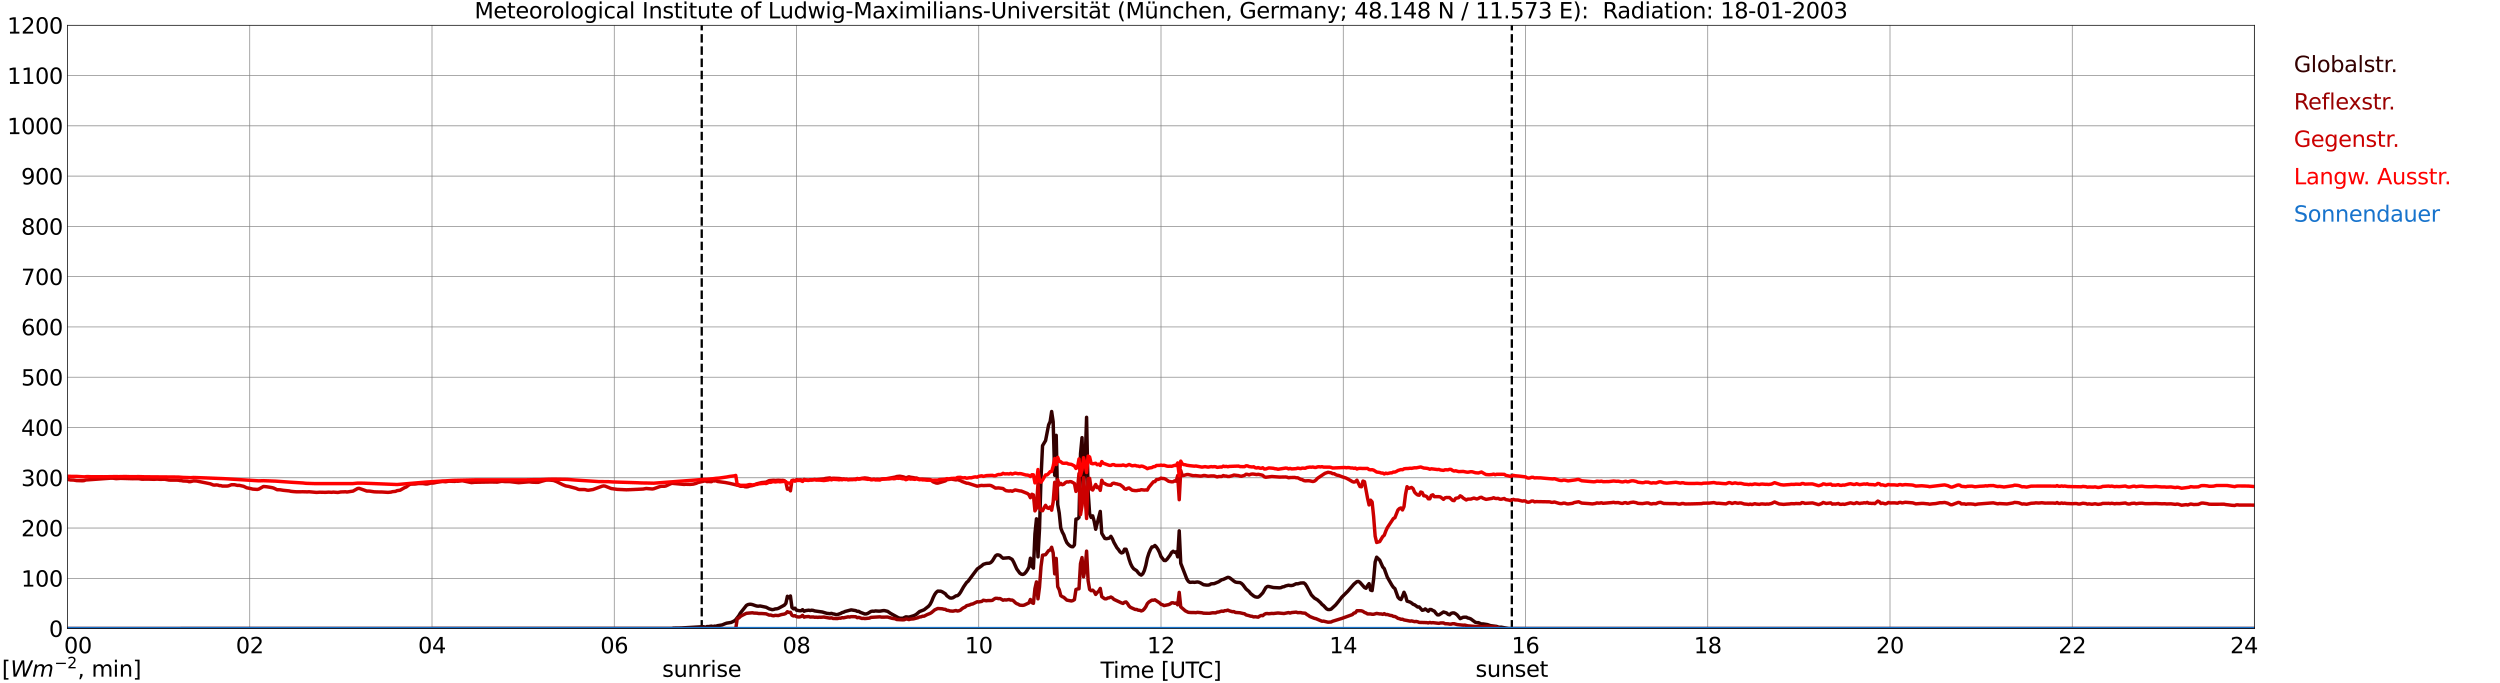 <?xml version="1.0" encoding="utf-8" standalone="no"?>
<!DOCTYPE svg PUBLIC "-//W3C//DTD SVG 1.1//EN"
  "http://www.w3.org/Graphics/SVG/1.1/DTD/svg11.dtd">
<svg xmlns:xlink="http://www.w3.org/1999/xlink" width="1085.4pt" height="296.64pt" viewBox="0 0 1085.4 296.64" xmlns="http://www.w3.org/2000/svg" version="1.1">
 <defs>
  <style type="text/css">*{stroke-linejoin: round; stroke-linecap: butt}</style>
 </defs>
 <g id="figure_1">
  <g id="patch_1">
   <path d="M 0 296.64 
L 1085.4 296.64 
L 1085.4 0 
L 0 0 
z
" style="fill: #ffffff"/>
  </g>
  <g id="axes_1">
   <g id="patch_2">
    <path d="M 29.306 272.909 
L 978.814 272.909 
L 978.814 10.976 
L 29.306 10.976 
z
" style="fill: #ffffff"/>
   </g>
   <g id="patch_3">
    <path d="M 978.814 272.909 
L 978.814 272.909 
L 978.814 10.976 
L 978.814 10.976 
z
" clip-path="url(#p5b80866986)" style="fill: #d3d3d3; opacity: 0.25; stroke: #d3d3d3; stroke-linejoin: miter"/>
   </g>
   <g id="matplotlib.axis_1">
    <g id="xtick_1">
     <g id="line2d_1">
      <path d="M 29.306 272.909 
L 29.306 10.976 
" clip-path="url(#p5b80866986)" style="fill: none; stroke: #808080; stroke-width: 0.3; stroke-linecap: square"/>
     </g>
     <g id="line2d_2"/>
     <g id="text_1">
      <!--    00 -->
      <g transform="translate(18.733 283.627) scale(0.095 -0.095)">
       <defs>
        <path id="DejaVuSans-20" transform="scale(0.016)"/>
        <path id="DejaVuSans-30" d="M 2034 4250 
Q 1547 4250 1301 3770 
Q 1056 3291 1056 2328 
Q 1056 1369 1301 889 
Q 1547 409 2034 409 
Q 2525 409 2770 889 
Q 3016 1369 3016 2328 
Q 3016 3291 2770 3770 
Q 2525 4250 2034 4250 
z
M 2034 4750 
Q 2819 4750 3233 4129 
Q 3647 3509 3647 2328 
Q 3647 1150 3233 529 
Q 2819 -91 2034 -91 
Q 1250 -91 836 529 
Q 422 1150 422 2328 
Q 422 3509 836 4129 
Q 1250 4750 2034 4750 
z
" transform="scale(0.016)"/>
       </defs>
       <use xlink:href="#DejaVuSans-20"/>
       <use xlink:href="#DejaVuSans-20" transform="translate(31.787 0)"/>
       <use xlink:href="#DejaVuSans-20" transform="translate(63.574 0)"/>
       <use xlink:href="#DejaVuSans-30" transform="translate(95.361 0)"/>
       <use xlink:href="#DejaVuSans-30" transform="translate(158.984 0)"/>
      </g>
     </g>
    </g>
    <g id="xtick_2">
     <g id="line2d_3">
      <path d="M 108.431 272.909 
L 108.431 10.976 
" clip-path="url(#p5b80866986)" style="fill: none; stroke: #808080; stroke-width: 0.3; stroke-linecap: square"/>
     </g>
     <g id="line2d_4"/>
     <g id="text_2">
      <!-- 02 -->
      <g transform="translate(102.387 283.627) scale(0.095 -0.095)">
       <defs>
        <path id="DejaVuSans-32" d="M 1228 531 
L 3431 531 
L 3431 0 
L 469 0 
L 469 531 
Q 828 903 1448 1529 
Q 2069 2156 2228 2338 
Q 2531 2678 2651 2914 
Q 2772 3150 2772 3378 
Q 2772 3750 2511 3984 
Q 2250 4219 1831 4219 
Q 1534 4219 1204 4116 
Q 875 4013 500 3803 
L 500 4441 
Q 881 4594 1212 4672 
Q 1544 4750 1819 4750 
Q 2544 4750 2975 4387 
Q 3406 4025 3406 3419 
Q 3406 3131 3298 2873 
Q 3191 2616 2906 2266 
Q 2828 2175 2409 1742 
Q 1991 1309 1228 531 
z
" transform="scale(0.016)"/>
       </defs>
       <use xlink:href="#DejaVuSans-30"/>
       <use xlink:href="#DejaVuSans-32" transform="translate(63.623 0)"/>
      </g>
     </g>
    </g>
    <g id="xtick_3">
     <g id="line2d_5">
      <path d="M 187.557 272.909 
L 187.557 10.976 
" clip-path="url(#p5b80866986)" style="fill: none; stroke: #808080; stroke-width: 0.3; stroke-linecap: square"/>
     </g>
     <g id="line2d_6"/>
     <g id="text_3">
      <!-- 04 -->
      <g transform="translate(181.513 283.627) scale(0.095 -0.095)">
       <defs>
        <path id="DejaVuSans-34" d="M 2419 4116 
L 825 1625 
L 2419 1625 
L 2419 4116 
z
M 2253 4666 
L 3047 4666 
L 3047 1625 
L 3713 1625 
L 3713 1100 
L 3047 1100 
L 3047 0 
L 2419 0 
L 2419 1100 
L 313 1100 
L 313 1709 
L 2253 4666 
z
" transform="scale(0.016)"/>
       </defs>
       <use xlink:href="#DejaVuSans-30"/>
       <use xlink:href="#DejaVuSans-34" transform="translate(63.623 0)"/>
      </g>
     </g>
    </g>
    <g id="xtick_4">
     <g id="line2d_7">
      <path d="M 266.683 272.909 
L 266.683 10.976 
" clip-path="url(#p5b80866986)" style="fill: none; stroke: #808080; stroke-width: 0.3; stroke-linecap: square"/>
     </g>
     <g id="line2d_8"/>
     <g id="text_4">
      <!-- 06 -->
      <g transform="translate(260.638 283.627) scale(0.095 -0.095)">
       <defs>
        <path id="DejaVuSans-36" d="M 2113 2584 
Q 1688 2584 1439 2293 
Q 1191 2003 1191 1497 
Q 1191 994 1439 701 
Q 1688 409 2113 409 
Q 2538 409 2786 701 
Q 3034 994 3034 1497 
Q 3034 2003 2786 2293 
Q 2538 2584 2113 2584 
z
M 3366 4563 
L 3366 3988 
Q 3128 4100 2886 4159 
Q 2644 4219 2406 4219 
Q 1781 4219 1451 3797 
Q 1122 3375 1075 2522 
Q 1259 2794 1537 2939 
Q 1816 3084 2150 3084 
Q 2853 3084 3261 2657 
Q 3669 2231 3669 1497 
Q 3669 778 3244 343 
Q 2819 -91 2113 -91 
Q 1303 -91 875 529 
Q 447 1150 447 2328 
Q 447 3434 972 4092 
Q 1497 4750 2381 4750 
Q 2619 4750 2861 4703 
Q 3103 4656 3366 4563 
z
" transform="scale(0.016)"/>
       </defs>
       <use xlink:href="#DejaVuSans-30"/>
       <use xlink:href="#DejaVuSans-36" transform="translate(63.623 0)"/>
      </g>
     </g>
    </g>
    <g id="xtick_5">
     <g id="line2d_9">
      <path d="M 345.808 272.909 
L 345.808 10.976 
" clip-path="url(#p5b80866986)" style="fill: none; stroke: #808080; stroke-width: 0.3; stroke-linecap: square"/>
     </g>
     <g id="line2d_10"/>
     <g id="text_5">
      <!-- 08 -->
      <g transform="translate(339.764 283.627) scale(0.095 -0.095)">
       <defs>
        <path id="DejaVuSans-38" d="M 2034 2216 
Q 1584 2216 1326 1975 
Q 1069 1734 1069 1313 
Q 1069 891 1326 650 
Q 1584 409 2034 409 
Q 2484 409 2743 651 
Q 3003 894 3003 1313 
Q 3003 1734 2745 1975 
Q 2488 2216 2034 2216 
z
M 1403 2484 
Q 997 2584 770 2862 
Q 544 3141 544 3541 
Q 544 4100 942 4425 
Q 1341 4750 2034 4750 
Q 2731 4750 3128 4425 
Q 3525 4100 3525 3541 
Q 3525 3141 3298 2862 
Q 3072 2584 2669 2484 
Q 3125 2378 3379 2068 
Q 3634 1759 3634 1313 
Q 3634 634 3220 271 
Q 2806 -91 2034 -91 
Q 1263 -91 848 271 
Q 434 634 434 1313 
Q 434 1759 690 2068 
Q 947 2378 1403 2484 
z
M 1172 3481 
Q 1172 3119 1398 2916 
Q 1625 2713 2034 2713 
Q 2441 2713 2670 2916 
Q 2900 3119 2900 3481 
Q 2900 3844 2670 4047 
Q 2441 4250 2034 4250 
Q 1625 4250 1398 4047 
Q 1172 3844 1172 3481 
z
" transform="scale(0.016)"/>
       </defs>
       <use xlink:href="#DejaVuSans-30"/>
       <use xlink:href="#DejaVuSans-38" transform="translate(63.623 0)"/>
      </g>
     </g>
    </g>
    <g id="xtick_6">
     <g id="line2d_11">
      <path d="M 424.934 272.909 
L 424.934 10.976 
" clip-path="url(#p5b80866986)" style="fill: none; stroke: #808080; stroke-width: 0.3; stroke-linecap: square"/>
     </g>
     <g id="line2d_12"/>
     <g id="text_6">
      <!-- 10 -->
      <g transform="translate(418.89 283.627) scale(0.095 -0.095)">
       <defs>
        <path id="DejaVuSans-31" d="M 794 531 
L 1825 531 
L 1825 4091 
L 703 3866 
L 703 4441 
L 1819 4666 
L 2450 4666 
L 2450 531 
L 3481 531 
L 3481 0 
L 794 0 
L 794 531 
z
" transform="scale(0.016)"/>
       </defs>
       <use xlink:href="#DejaVuSans-31"/>
       <use xlink:href="#DejaVuSans-30" transform="translate(63.623 0)"/>
      </g>
     </g>
    </g>
    <g id="xtick_7">
     <g id="line2d_13">
      <path d="M 504.06 272.909 
L 504.06 10.976 
" clip-path="url(#p5b80866986)" style="fill: none; stroke: #808080; stroke-width: 0.3; stroke-linecap: square"/>
     </g>
     <g id="line2d_14"/>
     <g id="text_7">
      <!-- 12 -->
      <g transform="translate(498.015 283.627) scale(0.095 -0.095)">
       <use xlink:href="#DejaVuSans-31"/>
       <use xlink:href="#DejaVuSans-32" transform="translate(63.623 0)"/>
      </g>
     </g>
    </g>
    <g id="xtick_8">
     <g id="line2d_15">
      <path d="M 583.185 272.909 
L 583.185 10.976 
" clip-path="url(#p5b80866986)" style="fill: none; stroke: #808080; stroke-width: 0.3; stroke-linecap: square"/>
     </g>
     <g id="line2d_16"/>
     <g id="text_8">
      <!-- 14 -->
      <g transform="translate(577.141 283.627) scale(0.095 -0.095)">
       <use xlink:href="#DejaVuSans-31"/>
       <use xlink:href="#DejaVuSans-34" transform="translate(63.623 0)"/>
      </g>
     </g>
    </g>
    <g id="xtick_9">
     <g id="line2d_17">
      <path d="M 662.311 272.909 
L 662.311 10.976 
" clip-path="url(#p5b80866986)" style="fill: none; stroke: #808080; stroke-width: 0.3; stroke-linecap: square"/>
     </g>
     <g id="line2d_18"/>
     <g id="text_9">
      <!-- 16 -->
      <g transform="translate(656.267 283.627) scale(0.095 -0.095)">
       <use xlink:href="#DejaVuSans-31"/>
       <use xlink:href="#DejaVuSans-36" transform="translate(63.623 0)"/>
      </g>
     </g>
    </g>
    <g id="xtick_10">
     <g id="line2d_19">
      <path d="M 741.437 272.909 
L 741.437 10.976 
" clip-path="url(#p5b80866986)" style="fill: none; stroke: #808080; stroke-width: 0.3; stroke-linecap: square"/>
     </g>
     <g id="line2d_20"/>
     <g id="text_10">
      <!-- 18 -->
      <g transform="translate(735.392 283.627) scale(0.095 -0.095)">
       <use xlink:href="#DejaVuSans-31"/>
       <use xlink:href="#DejaVuSans-38" transform="translate(63.623 0)"/>
      </g>
     </g>
    </g>
    <g id="xtick_11">
     <g id="line2d_21">
      <path d="M 820.562 272.909 
L 820.562 10.976 
" clip-path="url(#p5b80866986)" style="fill: none; stroke: #808080; stroke-width: 0.3; stroke-linecap: square"/>
     </g>
     <g id="line2d_22"/>
     <g id="text_11">
      <!-- 20 -->
      <g transform="translate(814.518 283.627) scale(0.095 -0.095)">
       <use xlink:href="#DejaVuSans-32"/>
       <use xlink:href="#DejaVuSans-30" transform="translate(63.623 0)"/>
      </g>
     </g>
    </g>
    <g id="xtick_12">
     <g id="line2d_23">
      <path d="M 899.688 272.909 
L 899.688 10.976 
" clip-path="url(#p5b80866986)" style="fill: none; stroke: #808080; stroke-width: 0.3; stroke-linecap: square"/>
     </g>
     <g id="line2d_24"/>
     <g id="text_12">
      <!-- 22 -->
      <g transform="translate(893.644 283.627) scale(0.095 -0.095)">
       <use xlink:href="#DejaVuSans-32"/>
       <use xlink:href="#DejaVuSans-32" transform="translate(63.623 0)"/>
      </g>
     </g>
    </g>
    <g id="xtick_13">
     <g id="line2d_25">
      <path d="M 978.814 272.909 
L 978.814 10.976 
" clip-path="url(#p5b80866986)" style="fill: none; stroke: #808080; stroke-width: 0.3; stroke-linecap: square"/>
     </g>
     <g id="line2d_26"/>
     <g id="text_13">
      <!-- 24    -->
      <g transform="translate(968.241 283.627) scale(0.095 -0.095)">
       <use xlink:href="#DejaVuSans-32"/>
       <use xlink:href="#DejaVuSans-34" transform="translate(63.623 0)"/>
       <use xlink:href="#DejaVuSans-20" transform="translate(127.246 0)"/>
       <use xlink:href="#DejaVuSans-20" transform="translate(159.033 0)"/>
       <use xlink:href="#DejaVuSans-20" transform="translate(190.82 0)"/>
      </g>
     </g>
    </g>
    <g id="text_14">
     <!-- Time [UTC] -->
     <g transform="translate(477.806 294.322) scale(0.095 -0.095)">
      <defs>
       <path id="DejaVuSans-54" d="M -19 4666 
L 3928 4666 
L 3928 4134 
L 2272 4134 
L 2272 0 
L 1638 0 
L 1638 4134 
L -19 4134 
L -19 4666 
z
" transform="scale(0.016)"/>
       <path id="DejaVuSans-69" d="M 603 3500 
L 1178 3500 
L 1178 0 
L 603 0 
L 603 3500 
z
M 603 4863 
L 1178 4863 
L 1178 4134 
L 603 4134 
L 603 4863 
z
" transform="scale(0.016)"/>
       <path id="DejaVuSans-6d" d="M 3328 2828 
Q 3544 3216 3844 3400 
Q 4144 3584 4550 3584 
Q 5097 3584 5394 3201 
Q 5691 2819 5691 2113 
L 5691 0 
L 5113 0 
L 5113 2094 
Q 5113 2597 4934 2840 
Q 4756 3084 4391 3084 
Q 3944 3084 3684 2787 
Q 3425 2491 3425 1978 
L 3425 0 
L 2847 0 
L 2847 2094 
Q 2847 2600 2669 2842 
Q 2491 3084 2119 3084 
Q 1678 3084 1418 2786 
Q 1159 2488 1159 1978 
L 1159 0 
L 581 0 
L 581 3500 
L 1159 3500 
L 1159 2956 
Q 1356 3278 1631 3431 
Q 1906 3584 2284 3584 
Q 2666 3584 2933 3390 
Q 3200 3197 3328 2828 
z
" transform="scale(0.016)"/>
       <path id="DejaVuSans-65" d="M 3597 1894 
L 3597 1613 
L 953 1613 
Q 991 1019 1311 708 
Q 1631 397 2203 397 
Q 2534 397 2845 478 
Q 3156 559 3463 722 
L 3463 178 
Q 3153 47 2828 -22 
Q 2503 -91 2169 -91 
Q 1331 -91 842 396 
Q 353 884 353 1716 
Q 353 2575 817 3079 
Q 1281 3584 2069 3584 
Q 2775 3584 3186 3129 
Q 3597 2675 3597 1894 
z
M 3022 2063 
Q 3016 2534 2758 2815 
Q 2500 3097 2075 3097 
Q 1594 3097 1305 2825 
Q 1016 2553 972 2059 
L 3022 2063 
z
" transform="scale(0.016)"/>
       <path id="DejaVuSans-5b" d="M 550 4863 
L 1875 4863 
L 1875 4416 
L 1125 4416 
L 1125 -397 
L 1875 -397 
L 1875 -844 
L 550 -844 
L 550 4863 
z
" transform="scale(0.016)"/>
       <path id="DejaVuSans-55" d="M 556 4666 
L 1191 4666 
L 1191 1831 
Q 1191 1081 1462 751 
Q 1734 422 2344 422 
Q 2950 422 3222 751 
Q 3494 1081 3494 1831 
L 3494 4666 
L 4128 4666 
L 4128 1753 
Q 4128 841 3676 375 
Q 3225 -91 2344 -91 
Q 1459 -91 1007 375 
Q 556 841 556 1753 
L 556 4666 
z
" transform="scale(0.016)"/>
       <path id="DejaVuSans-43" d="M 4122 4306 
L 4122 3641 
Q 3803 3938 3442 4084 
Q 3081 4231 2675 4231 
Q 1875 4231 1450 3742 
Q 1025 3253 1025 2328 
Q 1025 1406 1450 917 
Q 1875 428 2675 428 
Q 3081 428 3442 575 
Q 3803 722 4122 1019 
L 4122 359 
Q 3791 134 3420 21 
Q 3050 -91 2638 -91 
Q 1578 -91 968 557 
Q 359 1206 359 2328 
Q 359 3453 968 4101 
Q 1578 4750 2638 4750 
Q 3056 4750 3426 4639 
Q 3797 4528 4122 4306 
z
" transform="scale(0.016)"/>
       <path id="DejaVuSans-5d" d="M 1947 4863 
L 1947 -844 
L 622 -844 
L 622 -397 
L 1369 -397 
L 1369 4416 
L 622 4416 
L 622 4863 
L 1947 4863 
z
" transform="scale(0.016)"/>
      </defs>
      <use xlink:href="#DejaVuSans-54"/>
      <use xlink:href="#DejaVuSans-69" transform="translate(57.959 0)"/>
      <use xlink:href="#DejaVuSans-6d" transform="translate(85.742 0)"/>
      <use xlink:href="#DejaVuSans-65" transform="translate(183.154 0)"/>
      <use xlink:href="#DejaVuSans-20" transform="translate(244.678 0)"/>
      <use xlink:href="#DejaVuSans-5b" transform="translate(276.465 0)"/>
      <use xlink:href="#DejaVuSans-55" transform="translate(315.479 0)"/>
      <use xlink:href="#DejaVuSans-54" transform="translate(388.672 0)"/>
      <use xlink:href="#DejaVuSans-43" transform="translate(443.881 0)"/>
      <use xlink:href="#DejaVuSans-5d" transform="translate(513.705 0)"/>
     </g>
    </g>
   </g>
   <g id="matplotlib.axis_2">
    <g id="ytick_1">
     <g id="line2d_27">
      <path d="M 29.306 272.909 
L 978.814 272.909 
" clip-path="url(#p5b80866986)" style="fill: none; stroke: #808080; stroke-width: 0.3; stroke-linecap: square"/>
     </g>
     <g id="line2d_28"/>
     <g id="text_15">
      <!-- 0 -->
      <g transform="translate(21.261 276.518) scale(0.095 -0.095)">
       <use xlink:href="#DejaVuSans-30"/>
      </g>
     </g>
    </g>
    <g id="ytick_2">
     <g id="line2d_29">
      <path d="M 29.306 251.081 
L 978.814 251.081 
" clip-path="url(#p5b80866986)" style="fill: none; stroke: #808080; stroke-width: 0.3; stroke-linecap: square"/>
     </g>
     <g id="line2d_30"/>
     <g id="text_16">
      <!-- 100 -->
      <g transform="translate(9.173 254.69) scale(0.095 -0.095)">
       <use xlink:href="#DejaVuSans-31"/>
       <use xlink:href="#DejaVuSans-30" transform="translate(63.623 0)"/>
       <use xlink:href="#DejaVuSans-30" transform="translate(127.246 0)"/>
      </g>
     </g>
    </g>
    <g id="ytick_3">
     <g id="line2d_31">
      <path d="M 29.306 229.253 
L 978.814 229.253 
" clip-path="url(#p5b80866986)" style="fill: none; stroke: #808080; stroke-width: 0.3; stroke-linecap: square"/>
     </g>
     <g id="line2d_32"/>
     <g id="text_17">
      <!-- 200 -->
      <g transform="translate(9.173 232.863) scale(0.095 -0.095)">
       <use xlink:href="#DejaVuSans-32"/>
       <use xlink:href="#DejaVuSans-30" transform="translate(63.623 0)"/>
       <use xlink:href="#DejaVuSans-30" transform="translate(127.246 0)"/>
      </g>
     </g>
    </g>
    <g id="ytick_4">
     <g id="line2d_33">
      <path d="M 29.306 207.426 
L 978.814 207.426 
" clip-path="url(#p5b80866986)" style="fill: none; stroke: #808080; stroke-width: 0.3; stroke-linecap: square"/>
     </g>
     <g id="line2d_34"/>
     <g id="text_18">
      <!-- 300 -->
      <g transform="translate(9.173 211.035) scale(0.095 -0.095)">
       <defs>
        <path id="DejaVuSans-33" d="M 2597 2516 
Q 3050 2419 3304 2112 
Q 3559 1806 3559 1356 
Q 3559 666 3084 287 
Q 2609 -91 1734 -91 
Q 1441 -91 1130 -33 
Q 819 25 488 141 
L 488 750 
Q 750 597 1062 519 
Q 1375 441 1716 441 
Q 2309 441 2620 675 
Q 2931 909 2931 1356 
Q 2931 1769 2642 2001 
Q 2353 2234 1838 2234 
L 1294 2234 
L 1294 2753 
L 1863 2753 
Q 2328 2753 2575 2939 
Q 2822 3125 2822 3475 
Q 2822 3834 2567 4026 
Q 2313 4219 1838 4219 
Q 1578 4219 1281 4162 
Q 984 4106 628 3988 
L 628 4550 
Q 988 4650 1302 4700 
Q 1616 4750 1894 4750 
Q 2613 4750 3031 4423 
Q 3450 4097 3450 3541 
Q 3450 3153 3228 2886 
Q 3006 2619 2597 2516 
z
" transform="scale(0.016)"/>
       </defs>
       <use xlink:href="#DejaVuSans-33"/>
       <use xlink:href="#DejaVuSans-30" transform="translate(63.623 0)"/>
       <use xlink:href="#DejaVuSans-30" transform="translate(127.246 0)"/>
      </g>
     </g>
    </g>
    <g id="ytick_5">
     <g id="line2d_35">
      <path d="M 29.306 185.598 
L 978.814 185.598 
" clip-path="url(#p5b80866986)" style="fill: none; stroke: #808080; stroke-width: 0.3; stroke-linecap: square"/>
     </g>
     <g id="line2d_36"/>
     <g id="text_19">
      <!-- 400 -->
      <g transform="translate(9.173 189.207) scale(0.095 -0.095)">
       <use xlink:href="#DejaVuSans-34"/>
       <use xlink:href="#DejaVuSans-30" transform="translate(63.623 0)"/>
       <use xlink:href="#DejaVuSans-30" transform="translate(127.246 0)"/>
      </g>
     </g>
    </g>
    <g id="ytick_6">
     <g id="line2d_37">
      <path d="M 29.306 163.77 
L 978.814 163.77 
" clip-path="url(#p5b80866986)" style="fill: none; stroke: #808080; stroke-width: 0.3; stroke-linecap: square"/>
     </g>
     <g id="line2d_38"/>
     <g id="text_20">
      <!-- 500 -->
      <g transform="translate(9.173 167.379) scale(0.095 -0.095)">
       <defs>
        <path id="DejaVuSans-35" d="M 691 4666 
L 3169 4666 
L 3169 4134 
L 1269 4134 
L 1269 2991 
Q 1406 3038 1543 3061 
Q 1681 3084 1819 3084 
Q 2600 3084 3056 2656 
Q 3513 2228 3513 1497 
Q 3513 744 3044 326 
Q 2575 -91 1722 -91 
Q 1428 -91 1123 -41 
Q 819 9 494 109 
L 494 744 
Q 775 591 1075 516 
Q 1375 441 1709 441 
Q 2250 441 2565 725 
Q 2881 1009 2881 1497 
Q 2881 1984 2565 2268 
Q 2250 2553 1709 2553 
Q 1456 2553 1204 2497 
Q 953 2441 691 2322 
L 691 4666 
z
" transform="scale(0.016)"/>
       </defs>
       <use xlink:href="#DejaVuSans-35"/>
       <use xlink:href="#DejaVuSans-30" transform="translate(63.623 0)"/>
       <use xlink:href="#DejaVuSans-30" transform="translate(127.246 0)"/>
      </g>
     </g>
    </g>
    <g id="ytick_7">
     <g id="line2d_39">
      <path d="M 29.306 141.942 
L 978.814 141.942 
" clip-path="url(#p5b80866986)" style="fill: none; stroke: #808080; stroke-width: 0.3; stroke-linecap: square"/>
     </g>
     <g id="line2d_40"/>
     <g id="text_21">
      <!-- 600 -->
      <g transform="translate(9.173 145.551) scale(0.095 -0.095)">
       <use xlink:href="#DejaVuSans-36"/>
       <use xlink:href="#DejaVuSans-30" transform="translate(63.623 0)"/>
       <use xlink:href="#DejaVuSans-30" transform="translate(127.246 0)"/>
      </g>
     </g>
    </g>
    <g id="ytick_8">
     <g id="line2d_41">
      <path d="M 29.306 120.114 
L 978.814 120.114 
" clip-path="url(#p5b80866986)" style="fill: none; stroke: #808080; stroke-width: 0.3; stroke-linecap: square"/>
     </g>
     <g id="line2d_42"/>
     <g id="text_22">
      <!-- 700 -->
      <g transform="translate(9.173 123.724) scale(0.095 -0.095)">
       <defs>
        <path id="DejaVuSans-37" d="M 525 4666 
L 3525 4666 
L 3525 4397 
L 1831 0 
L 1172 0 
L 2766 4134 
L 525 4134 
L 525 4666 
z
" transform="scale(0.016)"/>
       </defs>
       <use xlink:href="#DejaVuSans-37"/>
       <use xlink:href="#DejaVuSans-30" transform="translate(63.623 0)"/>
       <use xlink:href="#DejaVuSans-30" transform="translate(127.246 0)"/>
      </g>
     </g>
    </g>
    <g id="ytick_9">
     <g id="line2d_43">
      <path d="M 29.306 98.287 
L 978.814 98.287 
" clip-path="url(#p5b80866986)" style="fill: none; stroke: #808080; stroke-width: 0.3; stroke-linecap: square"/>
     </g>
     <g id="line2d_44"/>
     <g id="text_23">
      <!-- 800 -->
      <g transform="translate(9.173 101.896) scale(0.095 -0.095)">
       <use xlink:href="#DejaVuSans-38"/>
       <use xlink:href="#DejaVuSans-30" transform="translate(63.623 0)"/>
       <use xlink:href="#DejaVuSans-30" transform="translate(127.246 0)"/>
      </g>
     </g>
    </g>
    <g id="ytick_10">
     <g id="line2d_45">
      <path d="M 29.306 76.459 
L 978.814 76.459 
" clip-path="url(#p5b80866986)" style="fill: none; stroke: #808080; stroke-width: 0.3; stroke-linecap: square"/>
     </g>
     <g id="line2d_46"/>
     <g id="text_24">
      <!-- 900 -->
      <g transform="translate(9.173 80.068) scale(0.095 -0.095)">
       <defs>
        <path id="DejaVuSans-39" d="M 703 97 
L 703 672 
Q 941 559 1184 500 
Q 1428 441 1663 441 
Q 2288 441 2617 861 
Q 2947 1281 2994 2138 
Q 2813 1869 2534 1725 
Q 2256 1581 1919 1581 
Q 1219 1581 811 2004 
Q 403 2428 403 3163 
Q 403 3881 828 4315 
Q 1253 4750 1959 4750 
Q 2769 4750 3195 4129 
Q 3622 3509 3622 2328 
Q 3622 1225 3098 567 
Q 2575 -91 1691 -91 
Q 1453 -91 1209 -44 
Q 966 3 703 97 
z
M 1959 2075 
Q 2384 2075 2632 2365 
Q 2881 2656 2881 3163 
Q 2881 3666 2632 3958 
Q 2384 4250 1959 4250 
Q 1534 4250 1286 3958 
Q 1038 3666 1038 3163 
Q 1038 2656 1286 2365 
Q 1534 2075 1959 2075 
z
" transform="scale(0.016)"/>
       </defs>
       <use xlink:href="#DejaVuSans-39"/>
       <use xlink:href="#DejaVuSans-30" transform="translate(63.623 0)"/>
       <use xlink:href="#DejaVuSans-30" transform="translate(127.246 0)"/>
      </g>
     </g>
    </g>
    <g id="ytick_11">
     <g id="line2d_47">
      <path d="M 29.306 54.631 
L 978.814 54.631 
" clip-path="url(#p5b80866986)" style="fill: none; stroke: #808080; stroke-width: 0.3; stroke-linecap: square"/>
     </g>
     <g id="line2d_48"/>
     <g id="text_25">
      <!-- 1000 -->
      <g transform="translate(3.128 58.24) scale(0.095 -0.095)">
       <use xlink:href="#DejaVuSans-31"/>
       <use xlink:href="#DejaVuSans-30" transform="translate(63.623 0)"/>
       <use xlink:href="#DejaVuSans-30" transform="translate(127.246 0)"/>
       <use xlink:href="#DejaVuSans-30" transform="translate(190.869 0)"/>
      </g>
     </g>
    </g>
    <g id="ytick_12">
     <g id="line2d_49">
      <path d="M 29.306 32.803 
L 978.814 32.803 
" clip-path="url(#p5b80866986)" style="fill: none; stroke: #808080; stroke-width: 0.3; stroke-linecap: square"/>
     </g>
     <g id="line2d_50"/>
     <g id="text_26">
      <!-- 1100 -->
      <g transform="translate(3.128 36.413) scale(0.095 -0.095)">
       <use xlink:href="#DejaVuSans-31"/>
       <use xlink:href="#DejaVuSans-31" transform="translate(63.623 0)"/>
       <use xlink:href="#DejaVuSans-30" transform="translate(127.246 0)"/>
       <use xlink:href="#DejaVuSans-30" transform="translate(190.869 0)"/>
      </g>
     </g>
    </g>
    <g id="ytick_13">
     <g id="line2d_51">
      <path d="M 29.306 10.976 
L 978.814 10.976 
" clip-path="url(#p5b80866986)" style="fill: none; stroke: #808080; stroke-width: 0.3; stroke-linecap: square"/>
     </g>
     <g id="line2d_52"/>
     <g id="text_27">
      <!-- 1200 -->
      <g transform="translate(3.128 14.585) scale(0.095 -0.095)">
       <use xlink:href="#DejaVuSans-31"/>
       <use xlink:href="#DejaVuSans-32" transform="translate(63.623 0)"/>
       <use xlink:href="#DejaVuSans-30" transform="translate(127.246 0)"/>
       <use xlink:href="#DejaVuSans-30" transform="translate(190.869 0)"/>
      </g>
     </g>
    </g>
   </g>
   <g id="line2d_53">
    <path d="M 304.663 272.909 
L 304.663 10.976 
" clip-path="url(#p5b80866986)" style="fill: none; stroke-dasharray: 3.7,1.6; stroke-dashoffset: 0; stroke: #000000"/>
   </g>
   <g id="line2d_54">
    <path d="M 656.377 272.909 
L 656.377 10.976 
" clip-path="url(#p5b80866986)" style="fill: none; stroke-dasharray: 3.7,1.6; stroke-dashoffset: 0; stroke: #000000"/>
   </g>
   <g id="line2d_55">
    <path d="M 29.306 272.909 
L 291.739 272.839 
L 292.399 272.701 
L 295.696 272.656 
L 297.014 272.564 
L 304.927 272.106 
L 305.586 272.106 
L 306.246 272.426 
L 306.905 272.014 
L 307.564 272.06 
L 308.883 271.833 
L 309.543 272.06 
L 310.202 271.833 
L 310.861 271.876 
L 311.521 271.649 
L 313.499 271.328 
L 314.818 270.778 
L 315.477 270.551 
L 317.455 270.231 
L 318.774 269.589 
L 319.433 269.041 
L 320.752 267.347 
L 321.411 266.203 
L 324.049 262.861 
L 324.708 262.497 
L 325.368 262.359 
L 326.027 262.359 
L 326.686 262.497 
L 328.005 262.953 
L 328.665 263.137 
L 329.324 263.182 
L 329.983 263.091 
L 332.621 263.641 
L 333.94 264.326 
L 335.258 264.693 
L 335.918 264.601 
L 336.577 264.372 
L 337.236 264.326 
L 337.896 264.143 
L 340.533 262.726 
L 341.193 261.947 
L 341.852 258.882 
L 342.512 259.568 
L 343.171 258.745 
L 343.83 263.732 
L 344.49 264.326 
L 345.149 264.053 
L 345.808 264.922 
L 347.127 265.151 
L 347.787 265.151 
L 348.446 264.693 
L 349.105 265.38 
L 349.765 265.105 
L 351.083 264.922 
L 351.743 265.06 
L 352.402 264.922 
L 353.062 265.014 
L 353.721 265.243 
L 357.018 265.699 
L 358.996 266.295 
L 360.315 266.433 
L 360.974 266.295 
L 361.634 266.524 
L 362.293 266.616 
L 362.952 266.843 
L 363.612 266.797 
L 364.93 266.341 
L 365.59 265.974 
L 366.249 265.791 
L 366.909 265.47 
L 369.546 264.785 
L 371.524 265.105 
L 372.184 265.424 
L 372.843 265.424 
L 373.502 265.837 
L 375.481 266.57 
L 376.14 266.524 
L 376.799 266.295 
L 378.118 265.47 
L 378.777 265.335 
L 379.437 265.38 
L 380.096 265.243 
L 381.415 265.335 
L 382.074 265.335 
L 383.393 265.105 
L 384.053 265.105 
L 385.371 265.424 
L 386.69 266.341 
L 389.987 268.17 
L 390.646 268.399 
L 391.965 268.445 
L 393.284 267.805 
L 394.603 267.943 
L 396.581 267.347 
L 397.24 267.072 
L 397.899 266.662 
L 399.218 265.516 
L 401.196 264.739 
L 403.175 263.182 
L 403.834 262.359 
L 404.493 261.078 
L 405.153 259.43 
L 405.812 258.103 
L 406.471 257.188 
L 407.131 256.638 
L 408.45 256.684 
L 409.109 256.959 
L 410.428 257.782 
L 411.087 258.653 
L 412.406 259.614 
L 413.065 259.659 
L 413.725 259.522 
L 415.043 258.699 
L 415.703 258.607 
L 416.362 258.057 
L 417.022 257.143 
L 418.34 254.809 
L 419.659 252.886 
L 420.318 252.338 
L 421.637 250.553 
L 424.275 247.03 
L 426.253 245.611 
L 426.912 245.015 
L 428.231 244.605 
L 429.55 244.513 
L 430.209 244.192 
L 430.869 243.507 
L 432.187 241.355 
L 432.847 240.898 
L 433.506 240.944 
L 434.165 241.171 
L 434.825 241.859 
L 435.484 242.361 
L 438.122 242.134 
L 439.44 242.865 
L 440.1 244.055 
L 441.419 246.984 
L 442.737 248.813 
L 443.397 249.272 
L 444.056 249.409 
L 444.716 249.134 
L 445.375 248.449 
L 446.034 247.486 
L 446.694 246.251 
L 447.353 242.361 
L 448.012 245.886 
L 448.672 246.663 
L 449.331 231.792 
L 449.991 225.248 
L 450.65 241.767 
L 451.309 229.731 
L 451.969 207.447 
L 452.628 193.491 
L 453.947 191.293 
L 455.266 184.476 
L 455.925 183.057 
L 456.584 178.663 
L 457.244 183.149 
L 457.903 206.349 
L 458.563 189.005 
L 459.222 219.025 
L 459.881 222.777 
L 460.541 229.229 
L 461.2 230.967 
L 461.859 232.202 
L 462.519 234.125 
L 463.178 235.59 
L 463.838 236.367 
L 464.497 236.963 
L 465.156 237.327 
L 465.816 237.373 
L 466.475 236.596 
L 467.134 225.385 
L 467.794 225.294 
L 468.453 224.652 
L 469.113 196.968 
L 469.772 190.011 
L 470.431 211.245 
L 471.091 201.635 
L 471.75 181.18 
L 472.409 213.212 
L 473.069 223.006 
L 473.728 224.652 
L 474.388 223.967 
L 475.047 226.3 
L 475.706 229.777 
L 477.685 222.044 
L 478.344 231.563 
L 479.663 233.759 
L 480.322 233.896 
L 481.641 233.621 
L 482.3 232.844 
L 482.96 233.942 
L 483.619 235.498 
L 484.938 237.832 
L 485.597 238.609 
L 486.256 239.571 
L 486.916 240.073 
L 487.575 239.844 
L 488.235 238.427 
L 488.894 238.471 
L 489.553 240.394 
L 490.213 242.819 
L 490.872 244.742 
L 491.532 246.069 
L 492.191 246.938 
L 493.51 247.807 
L 494.169 248.678 
L 494.828 249.363 
L 495.488 249.684 
L 496.147 249.134 
L 496.807 247.761 
L 497.466 245.473 
L 498.125 242.315 
L 498.785 240.211 
L 499.444 238.654 
L 500.103 237.465 
L 500.763 237.373 
L 501.422 236.825 
L 502.082 237.511 
L 502.741 238.517 
L 503.4 239.844 
L 504.06 241.63 
L 505.379 243.323 
L 506.038 243.369 
L 506.697 242.773 
L 508.016 240.99 
L 508.675 239.844 
L 509.335 239.342 
L 509.994 239.798 
L 510.654 239.571 
L 511.313 241.767 
L 511.972 230.465 
L 512.632 244.559 
L 515.269 251.376 
L 515.929 252.384 
L 516.588 252.84 
L 517.907 252.749 
L 518.566 252.84 
L 519.885 252.657 
L 520.544 252.795 
L 521.204 253.07 
L 522.522 253.849 
L 523.841 254.03 
L 524.501 254.03 
L 525.16 253.892 
L 525.819 253.482 
L 527.138 253.39 
L 528.457 252.84 
L 529.116 252.568 
L 530.435 251.697 
L 531.094 251.559 
L 533.073 250.644 
L 533.732 250.782 
L 534.391 251.24 
L 535.71 252.292 
L 536.369 252.703 
L 537.029 252.84 
L 538.348 252.932 
L 539.007 253.299 
L 539.666 253.938 
L 540.985 255.724 
L 542.304 256.822 
L 542.963 257.693 
L 544.282 258.745 
L 544.941 259.109 
L 545.601 259.247 
L 546.26 259.247 
L 546.919 258.791 
L 548.238 257.418 
L 549.557 255.13 
L 550.216 254.626 
L 550.876 254.626 
L 552.854 255.084 
L 555.491 255.22 
L 556.151 255.13 
L 556.81 254.809 
L 557.47 254.718 
L 558.129 254.397 
L 559.448 254.076 
L 560.107 254.213 
L 560.766 254.213 
L 561.426 254.076 
L 562.745 253.436 
L 563.404 253.482 
L 564.723 253.115 
L 566.042 253.07 
L 566.701 253.574 
L 567.36 254.58 
L 569.338 258.286 
L 570.657 259.659 
L 571.976 260.436 
L 573.295 261.626 
L 573.954 262.405 
L 574.613 262.907 
L 575.932 264.326 
L 576.592 264.647 
L 577.251 264.647 
L 577.91 264.464 
L 579.889 262.634 
L 581.207 261.032 
L 582.526 259.293 
L 585.164 256.684 
L 587.801 253.62 
L 589.12 252.522 
L 589.779 252.43 
L 590.439 252.84 
L 592.417 255.084 
L 593.076 255.403 
L 593.736 254.259 
L 594.395 253.39 
L 595.054 256.182 
L 595.714 256.411 
L 596.373 251.467 
L 597.032 244.055 
L 597.692 241.905 
L 599.011 243.186 
L 600.329 246.159 
L 600.989 246.892 
L 602.307 250.553 
L 604.286 254.03 
L 604.945 254.993 
L 605.604 255.54 
L 606.923 259.247 
L 607.582 259.98 
L 608.242 260.299 
L 608.901 258.928 
L 609.561 257.143 
L 610.22 258.607 
L 610.879 260.986 
L 612.198 261.399 
L 612.858 261.809 
L 613.517 262.359 
L 614.176 262.589 
L 615.495 263.549 
L 616.154 263.503 
L 617.473 264.968 
L 618.133 264.83 
L 618.792 264.372 
L 620.111 265.38 
L 620.77 264.601 
L 621.429 264.647 
L 622.089 265.06 
L 622.748 265.335 
L 623.408 266.249 
L 624.067 266.935 
L 624.726 266.98 
L 626.705 265.699 
L 628.023 266.112 
L 628.683 266.705 
L 629.342 266.935 
L 630.001 266.295 
L 630.661 266.112 
L 631.32 266.112 
L 631.98 266.478 
L 632.639 266.98 
L 633.958 268.583 
L 635.276 267.987 
L 636.595 267.943 
L 637.255 268.308 
L 637.914 268.445 
L 638.573 268.72 
L 640.552 270.185 
L 641.211 270.322 
L 641.87 270.322 
L 643.189 270.916 
L 643.848 270.87 
L 645.827 271.191 
L 647.145 271.649 
L 649.783 271.968 
L 650.442 272.243 
L 651.102 272.335 
L 651.761 272.289 
L 655.058 272.909 
L 978.154 272.909 
L 978.154 272.909 
" clip-path="url(#p5b80866986)" style="fill: none; stroke: #330000; stroke-width: 1.5; stroke-linecap: square"/>
   </g>
   <g id="line2d_56">
    <path d="M 29.306 272.909 
L 319.433 272.909 
L 320.093 268.506 
L 320.752 268.321 
L 321.411 267.668 
L 322.071 267.251 
L 323.39 266.598 
L 324.049 266.273 
L 326.686 266.04 
L 327.346 266.179 
L 328.665 266.225 
L 329.324 266.365 
L 330.643 266.365 
L 332.621 266.505 
L 333.94 267.063 
L 334.599 267.017 
L 335.258 267.251 
L 335.918 267.343 
L 336.577 267.157 
L 337.896 267.251 
L 339.215 266.832 
L 340.533 266.598 
L 341.193 266.319 
L 341.852 265.575 
L 342.512 265.9 
L 343.171 265.808 
L 343.83 267.111 
L 344.49 267.437 
L 345.149 267.297 
L 345.808 267.716 
L 346.468 267.856 
L 347.127 267.856 
L 347.787 267.668 
L 348.446 267.157 
L 349.105 267.947 
L 349.765 267.762 
L 351.083 267.668 
L 351.743 267.902 
L 353.062 267.856 
L 353.721 267.995 
L 354.38 267.947 
L 355.04 268.041 
L 355.699 267.947 
L 356.359 267.995 
L 357.677 267.902 
L 360.315 268.366 
L 360.974 268.227 
L 361.634 268.506 
L 363.612 268.554 
L 364.271 268.366 
L 364.93 268.414 
L 365.59 268.181 
L 366.249 268.227 
L 367.568 267.947 
L 368.227 267.808 
L 368.887 267.902 
L 369.546 267.716 
L 371.524 267.762 
L 372.184 268.181 
L 372.843 268.041 
L 374.162 268.506 
L 374.821 268.46 
L 375.481 268.554 
L 377.459 268.366 
L 378.118 268.041 
L 382.074 267.808 
L 382.734 267.947 
L 385.371 267.902 
L 386.69 268.275 
L 387.349 268.46 
L 388.668 268.646 
L 389.328 268.971 
L 391.965 269.111 
L 392.624 269.065 
L 393.284 268.74 
L 393.943 268.786 
L 394.603 269.019 
L 395.262 268.786 
L 396.581 268.694 
L 398.559 268.181 
L 399.218 267.856 
L 399.878 267.808 
L 400.537 267.528 
L 401.196 267.528 
L 402.515 266.832 
L 403.834 266.319 
L 404.493 265.9 
L 405.812 264.782 
L 407.131 264.178 
L 408.45 264.272 
L 409.109 264.317 
L 409.768 264.505 
L 410.428 264.551 
L 411.087 264.97 
L 411.746 265.016 
L 412.406 265.249 
L 413.725 265.341 
L 415.043 265.062 
L 415.703 265.295 
L 416.362 265.156 
L 417.022 264.876 
L 417.681 264.272 
L 418.34 263.852 
L 419 263.573 
L 419.659 262.968 
L 420.978 262.643 
L 421.637 262.316 
L 422.297 262.224 
L 424.275 261.246 
L 424.934 261.34 
L 426.253 261.107 
L 426.912 260.596 
L 428.231 260.827 
L 428.89 260.733 
L 430.209 260.733 
L 430.869 260.642 
L 431.528 260.129 
L 432.187 259.758 
L 432.847 259.758 
L 433.506 259.897 
L 434.165 259.849 
L 435.484 260.596 
L 436.144 260.408 
L 436.803 260.502 
L 438.122 260.268 
L 438.781 260.548 
L 439.44 260.502 
L 440.1 260.921 
L 440.759 261.619 
L 441.419 262.084 
L 442.078 262.316 
L 442.737 262.735 
L 444.056 262.829 
L 444.716 262.689 
L 446.694 261.759 
L 447.353 260.268 
L 448.012 261.619 
L 448.672 261.945 
L 449.331 255.521 
L 449.991 252.635 
L 450.65 259.989 
L 451.309 254.87 
L 451.969 245.98 
L 452.628 241.047 
L 453.947 240.815 
L 455.266 239.045 
L 455.925 238.814 
L 456.584 237.602 
L 457.244 240.071 
L 457.903 249.145 
L 458.563 242.444 
L 459.222 254.731 
L 459.881 256.034 
L 460.541 258.594 
L 461.2 259.059 
L 461.859 259.338 
L 463.178 260.548 
L 465.156 260.921 
L 465.816 260.733 
L 466.475 260.316 
L 467.134 255.94 
L 467.794 255.709 
L 468.453 255.615 
L 469.113 244.677 
L 469.772 242.071 
L 470.431 250.448 
L 471.091 247.143 
L 471.75 239.279 
L 472.409 252.079 
L 473.069 255.894 
L 473.728 256.453 
L 474.388 256.219 
L 475.047 256.824 
L 475.706 258.081 
L 476.366 257.243 
L 477.025 256.638 
L 477.685 255.475 
L 478.344 259.059 
L 479.663 259.989 
L 480.322 259.989 
L 480.981 259.618 
L 481.641 259.524 
L 482.3 259.199 
L 482.96 259.57 
L 483.619 260.223 
L 486.916 261.759 
L 487.575 261.991 
L 488.235 261.48 
L 488.894 261.34 
L 489.553 262.084 
L 490.213 263.154 
L 490.872 263.713 
L 492.85 264.597 
L 493.51 264.597 
L 494.169 264.922 
L 494.828 264.97 
L 495.488 265.249 
L 496.147 265.016 
L 496.807 264.365 
L 497.466 263.433 
L 498.125 262.084 
L 498.785 261.386 
L 500.103 260.548 
L 500.763 260.596 
L 501.422 260.408 
L 503.4 261.711 
L 504.06 262.364 
L 504.719 262.549 
L 505.379 262.923 
L 506.697 262.643 
L 507.357 262.504 
L 508.016 262.224 
L 508.675 261.711 
L 509.335 261.711 
L 509.994 261.945 
L 510.654 261.805 
L 511.313 262.595 
L 511.972 257.197 
L 512.632 263.479 
L 514.61 265.201 
L 515.929 265.854 
L 517.247 265.948 
L 518.566 265.948 
L 519.226 265.994 
L 519.885 265.854 
L 521.863 266.04 
L 522.522 266.225 
L 524.501 266.273 
L 525.16 266.273 
L 526.479 266.04 
L 527.797 266.085 
L 528.457 265.76 
L 529.116 265.714 
L 530.435 265.295 
L 531.094 265.435 
L 531.754 265.11 
L 532.413 265.11 
L 533.073 264.876 
L 533.732 265.201 
L 535.051 265.575 
L 535.71 265.529 
L 536.369 265.9 
L 538.348 266.04 
L 539.666 266.365 
L 540.326 266.459 
L 540.985 266.972 
L 542.304 267.297 
L 542.963 267.528 
L 543.623 267.576 
L 544.282 267.856 
L 544.941 267.762 
L 546.26 267.947 
L 546.919 267.482 
L 547.579 267.203 
L 548.238 267.297 
L 548.898 266.738 
L 549.557 266.413 
L 550.216 266.365 
L 550.876 266.459 
L 552.195 266.319 
L 552.854 266.365 
L 554.832 266.133 
L 557.47 266.365 
L 559.448 265.948 
L 560.107 266.179 
L 560.766 265.948 
L 562.745 265.76 
L 563.404 265.994 
L 564.723 265.948 
L 565.382 266.133 
L 566.701 266.225 
L 567.36 266.784 
L 568.02 267.157 
L 568.679 267.668 
L 570.657 268.46 
L 571.317 268.6 
L 573.954 269.718 
L 574.613 269.67 
L 576.592 270.137 
L 577.91 270.043 
L 578.57 269.718 
L 582.526 268.506 
L 587.142 266.832 
L 587.801 266.179 
L 588.46 266.04 
L 589.12 265.156 
L 590.439 265.156 
L 591.098 265.201 
L 591.757 265.435 
L 592.417 265.9 
L 593.076 266.133 
L 593.736 266.553 
L 595.054 266.553 
L 595.714 266.692 
L 596.373 266.692 
L 597.692 266.319 
L 599.011 266.553 
L 599.67 266.553 
L 600.329 266.738 
L 600.989 266.413 
L 601.648 266.832 
L 602.307 266.784 
L 603.626 267.203 
L 604.286 267.251 
L 604.945 267.622 
L 605.604 267.668 
L 606.264 267.995 
L 606.923 268.46 
L 607.582 268.6 
L 608.242 268.879 
L 608.901 268.831 
L 609.561 269.159 
L 610.879 269.39 
L 612.198 269.67 
L 612.858 269.578 
L 614.176 269.903 
L 614.836 269.809 
L 615.495 269.949 
L 616.154 270.228 
L 618.133 270.274 
L 619.451 270.322 
L 620.111 270.462 
L 620.77 270.228 
L 621.429 270.414 
L 622.089 270.322 
L 624.726 270.647 
L 625.386 270.462 
L 626.705 270.462 
L 627.364 270.787 
L 628.683 270.833 
L 629.342 270.973 
L 630.001 270.973 
L 630.661 270.787 
L 631.32 270.787 
L 632.639 271.16 
L 635.276 271.44 
L 635.936 271.392 
L 637.255 271.717 
L 641.211 272.044 
L 641.87 271.811 
L 642.53 271.905 
L 643.189 272.184 
L 643.848 271.996 
L 645.827 271.857 
L 648.464 272.184 
L 649.123 272.044 
L 649.783 272.337 
L 650.442 272.488 
L 651.102 272.909 
L 978.154 272.909 
L 978.154 272.909 
" clip-path="url(#p5b80866986)" style="fill: none; stroke: #990000; stroke-width: 1.5; stroke-linecap: square"/>
   </g>
   <g id="line2d_57">
    <path d="M 29.306 208.124 
L 30.625 208.386 
L 31.943 208.427 
L 33.262 208.648 
L 35.9 208.729 
L 36.559 208.641 
L 37.218 208.379 
L 38.537 208.299 
L 47.768 207.629 
L 49.087 207.622 
L 50.406 207.812 
L 52.384 207.681 
L 57.659 207.838 
L 58.978 207.81 
L 60.297 207.836 
L 61.615 208.05 
L 64.253 208.013 
L 66.89 208.102 
L 68.209 208.017 
L 69.528 208.115 
L 71.506 208.063 
L 73.484 208.443 
L 76.122 208.447 
L 77.441 208.484 
L 78.1 208.63 
L 78.759 208.652 
L 79.419 208.814 
L 80.737 208.873 
L 81.397 208.901 
L 82.056 209.139 
L 82.716 209.102 
L 84.034 208.777 
L 85.353 208.838 
L 91.288 210.045 
L 92.606 210.569 
L 93.266 210.621 
L 93.925 210.525 
L 94.584 210.599 
L 95.244 210.818 
L 95.903 210.839 
L 96.563 211.045 
L 97.881 211.025 
L 98.541 211.04 
L 99.2 210.935 
L 100.519 210.446 
L 101.838 210.457 
L 103.156 210.759 
L 103.816 210.704 
L 105.794 211.147 
L 107.113 211.789 
L 108.431 212.027 
L 109.75 212.352 
L 111.728 212.492 
L 112.388 212.328 
L 114.366 211.219 
L 115.685 211.322 
L 117.003 211.52 
L 118.322 211.758 
L 118.982 211.977 
L 120.3 212.61 
L 121.619 212.645 
L 122.938 212.867 
L 124.257 213.005 
L 125.575 213.138 
L 126.235 213.297 
L 127.553 213.439 
L 128.872 213.531 
L 131.51 213.5 
L 133.488 213.553 
L 134.147 213.494 
L 137.444 213.795 
L 138.763 213.699 
L 141.4 213.756 
L 142.719 213.664 
L 144.038 213.747 
L 144.697 213.653 
L 146.676 213.806 
L 147.994 213.577 
L 149.313 213.546 
L 149.972 213.5 
L 150.632 213.616 
L 153.269 213.221 
L 155.247 212.099 
L 155.907 212.018 
L 157.885 212.703 
L 159.204 213.192 
L 160.523 213.223 
L 161.841 213.433 
L 162.501 213.529 
L 163.819 213.585 
L 165.798 213.609 
L 168.435 213.775 
L 169.754 213.653 
L 170.413 213.461 
L 171.732 213.328 
L 172.391 213.02 
L 173.71 212.828 
L 175.688 211.695 
L 176.348 211.446 
L 177.666 210.44 
L 178.326 210.204 
L 180.304 210.143 
L 181.623 209.938 
L 183.601 209.925 
L 184.92 210.15 
L 185.579 210.121 
L 186.898 209.757 
L 188.217 209.709 
L 189.535 209.421 
L 192.173 209.025 
L 193.492 209.17 
L 194.81 208.91 
L 197.448 209.004 
L 198.107 208.892 
L 198.767 208.943 
L 200.745 208.716 
L 204.701 209.534 
L 206.02 209.392 
L 213.273 209.261 
L 215.91 209.325 
L 217.229 209.065 
L 217.889 208.956 
L 219.207 209.089 
L 221.186 209.087 
L 225.142 209.567 
L 229.757 209.18 
L 231.076 209.351 
L 233.054 209.425 
L 233.714 209.412 
L 235.033 209.001 
L 237.011 208.451 
L 238.329 208.412 
L 240.308 208.593 
L 241.626 209.089 
L 244.264 210.414 
L 245.583 210.955 
L 246.901 211.182 
L 250.198 212.06 
L 250.858 212.37 
L 251.517 212.544 
L 253.495 212.527 
L 254.155 212.592 
L 254.814 212.78 
L 255.473 212.839 
L 257.451 212.533 
L 261.408 211.09 
L 262.067 210.964 
L 262.726 211.055 
L 265.364 212.105 
L 268.002 212.463 
L 271.958 212.649 
L 273.936 212.577 
L 279.211 212.328 
L 280.53 212.077 
L 283.167 212.3 
L 283.827 212.195 
L 286.464 211.254 
L 287.124 211.134 
L 288.442 211.123 
L 289.102 210.988 
L 291.08 210.073 
L 291.739 209.837 
L 297.014 210.324 
L 297.674 210.252 
L 299.652 210.305 
L 300.971 210.191 
L 302.289 209.84 
L 302.949 209.506 
L 306.246 208.737 
L 306.905 209.108 
L 307.564 209.041 
L 308.883 209.15 
L 309.543 208.746 
L 310.202 208.812 
L 310.861 208.726 
L 311.521 209.043 
L 314.818 209.477 
L 316.796 209.853 
L 320.752 210.798 
L 321.411 211.112 
L 322.071 211.13 
L 322.73 211.027 
L 323.39 211.317 
L 324.049 211.387 
L 324.708 211.311 
L 325.368 211.042 
L 326.686 210.818 
L 328.665 210.023 
L 330.643 209.528 
L 332.621 209.329 
L 333.94 208.663 
L 335.918 208.497 
L 336.577 208.58 
L 337.896 208.48 
L 339.215 208.571 
L 339.874 208.537 
L 340.533 208.672 
L 341.193 209.338 
L 341.852 212.387 
L 342.512 212.075 
L 343.171 213.103 
L 343.83 208.622 
L 344.49 208.441 
L 345.149 208.764 
L 345.808 208.255 
L 346.468 208.371 
L 347.787 208.314 
L 348.446 208.711 
L 349.105 208.139 
L 349.765 208.355 
L 351.083 208.425 
L 351.743 208.303 
L 352.402 208.401 
L 353.721 208.17 
L 354.38 208.251 
L 357.677 207.928 
L 358.337 207.731 
L 360.315 207.484 
L 360.974 207.794 
L 361.634 207.626 
L 364.271 207.725 
L 364.93 207.808 
L 365.59 208.017 
L 366.249 207.949 
L 366.909 208.133 
L 367.568 208.098 
L 368.227 208.277 
L 370.206 208.185 
L 371.524 208.063 
L 372.184 207.74 
L 372.843 207.923 
L 374.162 207.67 
L 375.481 207.504 
L 376.799 207.666 
L 377.459 207.847 
L 378.118 208.144 
L 378.777 208.179 
L 379.437 208.067 
L 380.096 208.183 
L 380.756 208.072 
L 382.074 208.144 
L 383.393 207.967 
L 384.053 207.976 
L 388.668 207.131 
L 389.328 206.886 
L 390.646 206.751 
L 391.965 206.982 
L 392.624 207.179 
L 393.284 207.504 
L 394.603 206.998 
L 395.262 207.192 
L 396.581 207.377 
L 397.24 207.532 
L 397.899 207.513 
L 399.218 208.065 
L 400.537 208.021 
L 403.834 208.207 
L 405.153 209.22 
L 406.471 209.722 
L 407.131 209.768 
L 408.45 209.39 
L 410.428 208.781 
L 411.087 208.279 
L 413.065 208.006 
L 415.043 208.366 
L 415.703 208.218 
L 417.022 208.672 
L 417.681 209.039 
L 419.659 209.779 
L 420.318 209.813 
L 424.275 211.095 
L 425.593 210.818 
L 426.253 210.743 
L 426.912 210.82 
L 429.55 210.711 
L 430.209 210.811 
L 430.869 211.117 
L 432.187 211.915 
L 433.506 211.837 
L 435.484 212.105 
L 436.144 212.658 
L 436.803 213.033 
L 438.122 213.199 
L 438.781 213.079 
L 439.44 213.286 
L 440.759 212.706 
L 442.737 213.138 
L 443.397 213.184 
L 446.034 214.249 
L 446.694 214.751 
L 447.353 216.08 
L 448.012 214.587 
L 448.672 214.884 
L 449.331 221.799 
L 449.991 220.618 
L 450.65 209.805 
L 451.309 220.372 
L 451.969 221.544 
L 452.628 221.736 
L 453.287 220.43 
L 453.947 219.391 
L 454.606 220.472 
L 455.266 220.712 
L 455.925 220.105 
L 456.584 221.504 
L 457.244 217.938 
L 457.903 209.394 
L 458.563 216.678 
L 459.222 208.286 
L 459.881 210.525 
L 460.541 209.851 
L 461.2 210.438 
L 461.859 210.206 
L 462.519 209.552 
L 463.178 209.18 
L 463.838 209.283 
L 464.497 209.087 
L 465.156 209.165 
L 466.475 209.899 
L 467.134 213.35 
L 467.794 212.339 
L 468.453 205.594 
L 469.113 223.412 
L 469.772 219.573 
L 470.431 207.356 
L 471.091 215.27 
L 471.75 225.102 
L 472.409 207.866 
L 473.069 207.681 
L 473.728 212.302 
L 474.388 212.754 
L 475.706 210.35 
L 476.366 211.719 
L 477.025 211.42 
L 477.685 212.904 
L 478.344 208.499 
L 479.003 209.689 
L 479.663 209.927 
L 480.322 210.34 
L 480.981 210.575 
L 482.3 210.708 
L 482.96 209.916 
L 483.619 209.765 
L 484.278 209.999 
L 484.938 210.089 
L 485.597 210.311 
L 486.256 210.414 
L 487.575 211.411 
L 488.235 212.234 
L 488.894 212.431 
L 489.553 212.009 
L 490.213 211.859 
L 491.532 212.839 
L 492.85 213.011 
L 493.51 213.013 
L 494.169 212.867 
L 494.828 212.837 
L 495.488 212.603 
L 496.807 212.776 
L 497.466 212.706 
L 498.125 212.778 
L 498.785 211.549 
L 500.763 209.176 
L 501.422 209.104 
L 502.082 208.218 
L 502.741 208.17 
L 503.4 207.954 
L 504.06 207.583 
L 504.719 207.755 
L 505.379 207.775 
L 506.038 208.043 
L 507.357 208.945 
L 508.675 209.198 
L 509.335 209.15 
L 509.994 208.755 
L 510.654 208.938 
L 511.313 206.435 
L 511.972 216.953 
L 512.632 204.265 
L 513.291 206.487 
L 513.95 206.415 
L 515.269 206.033 
L 515.929 206.026 
L 517.907 206.504 
L 519.226 206.496 
L 521.204 206.718 
L 521.863 206.646 
L 522.522 206.45 
L 523.182 206.465 
L 524.501 206.764 
L 525.819 206.624 
L 527.138 206.638 
L 528.457 207.059 
L 529.116 206.88 
L 530.435 206.878 
L 531.094 206.472 
L 531.754 206.666 
L 532.413 206.692 
L 533.073 206.884 
L 533.732 206.865 
L 535.051 206.513 
L 535.71 206.245 
L 537.688 206.489 
L 538.348 206.699 
L 539.007 206.775 
L 540.326 206.38 
L 540.985 205.898 
L 541.644 205.959 
L 542.304 206.197 
L 542.963 205.926 
L 543.623 205.799 
L 544.282 205.832 
L 545.601 206.037 
L 546.26 205.913 
L 547.579 206.197 
L 548.238 206.38 
L 548.898 207.024 
L 549.557 207.196 
L 552.195 206.884 
L 555.491 207.126 
L 558.129 207.074 
L 558.788 207.168 
L 559.448 207.436 
L 560.107 207.319 
L 561.426 207.303 
L 562.085 207.275 
L 562.745 207.439 
L 563.404 207.428 
L 564.723 208.117 
L 565.382 208.248 
L 566.042 208.633 
L 566.701 208.768 
L 568.02 208.711 
L 568.679 208.774 
L 569.998 209.06 
L 570.657 208.886 
L 571.317 208.412 
L 571.976 207.679 
L 574.613 205.913 
L 575.273 205.492 
L 576.592 205.042 
L 577.91 205.282 
L 578.57 205.644 
L 579.229 205.636 
L 579.889 206.066 
L 580.548 206.319 
L 581.207 206.421 
L 582.526 206.937 
L 584.504 207.594 
L 585.823 208.31 
L 587.142 209.089 
L 587.801 209.311 
L 588.46 209.137 
L 589.12 208.482 
L 590.439 211.232 
L 591.098 211.331 
L 591.757 208.857 
L 592.417 209.159 
L 593.736 216.312 
L 594.395 219.221 
L 595.054 217.161 
L 595.714 217.92 
L 596.373 224.287 
L 597.032 232.757 
L 597.692 235.52 
L 599.011 235.129 
L 600.329 232.955 
L 600.989 232.396 
L 601.648 230.589 
L 602.307 229.118 
L 604.945 225.128 
L 605.604 224.776 
L 606.923 221.424 
L 607.582 220.793 
L 608.242 220.535 
L 608.901 221.406 
L 609.561 219.935 
L 610.22 214.661 
L 610.879 211.304 
L 611.539 212.04 
L 612.858 211.634 
L 613.517 212.162 
L 614.176 213.701 
L 614.836 214.391 
L 615.495 214.886 
L 616.154 215.011 
L 616.814 213.618 
L 617.473 213.858 
L 618.133 215.238 
L 618.792 215.305 
L 619.451 215.602 
L 620.111 216.574 
L 620.77 216.558 
L 621.429 215.094 
L 622.089 214.827 
L 622.748 215.646 
L 624.726 215.641 
L 625.386 215.768 
L 626.705 216.798 
L 627.364 216.133 
L 628.023 215.989 
L 629.342 216.013 
L 630.661 217.252 
L 631.32 217.353 
L 631.98 216.357 
L 633.298 216.074 
L 633.958 215.268 
L 634.617 215.628 
L 635.276 216.242 
L 636.595 217.069 
L 637.255 216.696 
L 638.573 216.685 
L 639.892 216.24 
L 641.211 216.652 
L 641.87 216.395 
L 642.53 215.999 
L 643.189 215.903 
L 643.848 216.296 
L 645.167 216.811 
L 647.805 216.377 
L 648.464 216.093 
L 649.123 216.384 
L 649.783 216.443 
L 650.442 216.342 
L 651.102 216.709 
L 651.761 216.744 
L 653.08 216.425 
L 653.739 216.901 
L 655.058 217.119 
L 655.717 217.309 
L 657.036 216.805 
L 657.695 217.052 
L 659.014 217.078 
L 660.992 217.567 
L 661.652 217.442 
L 662.311 217.547 
L 662.97 217.979 
L 663.63 218.06 
L 664.289 217.879 
L 664.949 217.527 
L 665.608 217.53 
L 666.267 217.894 
L 666.927 217.774 
L 672.861 217.877 
L 673.521 218.093 
L 674.18 218.093 
L 674.839 217.936 
L 676.817 218.529 
L 677.477 218.66 
L 678.136 218.641 
L 678.796 218.416 
L 679.455 218.462 
L 680.114 218.708 
L 680.774 218.793 
L 682.752 218.527 
L 683.411 218.2 
L 685.389 217.826 
L 686.708 218.42 
L 690.005 218.649 
L 691.324 218.785 
L 692.643 218.597 
L 693.302 218.333 
L 693.961 218.444 
L 694.621 218.425 
L 695.28 218.263 
L 695.939 218.518 
L 699.896 218.187 
L 700.555 218.069 
L 701.215 218.261 
L 702.533 218.187 
L 703.852 218.523 
L 704.511 218.555 
L 705.171 218.276 
L 705.83 218.222 
L 706.49 218.512 
L 707.149 218.444 
L 707.808 218.178 
L 709.127 218.001 
L 710.446 218.254 
L 711.105 218.545 
L 713.083 218.645 
L 715.062 218.339 
L 715.721 218.398 
L 716.38 218.691 
L 717.04 218.817 
L 717.699 218.643 
L 719.018 218.671 
L 719.677 218.333 
L 720.337 218.143 
L 720.996 218.08 
L 722.315 218.577 
L 724.952 218.638 
L 727.59 218.628 
L 728.909 218.894 
L 729.568 218.835 
L 730.227 218.595 
L 730.887 218.625 
L 731.546 218.815 
L 733.524 218.789 
L 734.843 218.756 
L 738.799 218.643 
L 739.459 218.466 
L 742.096 218.44 
L 744.074 218.204 
L 745.393 218.558 
L 746.052 218.479 
L 749.349 218.778 
L 750.668 218.154 
L 751.327 218.304 
L 751.987 218.593 
L 753.306 218.191 
L 753.965 218.398 
L 754.624 218.488 
L 755.284 218.357 
L 755.943 218.379 
L 757.262 218.807 
L 758.581 218.916 
L 759.24 219.029 
L 759.899 218.822 
L 760.559 219.068 
L 761.878 218.682 
L 762.537 218.846 
L 763.856 218.988 
L 764.515 218.807 
L 765.174 218.78 
L 766.493 218.909 
L 767.153 218.817 
L 767.812 218.883 
L 769.131 218.593 
L 770.449 217.936 
L 772.428 218.793 
L 774.406 218.992 
L 775.725 218.863 
L 777.043 218.785 
L 777.703 218.658 
L 779.021 218.721 
L 779.681 218.61 
L 781.659 218.676 
L 782.318 218.206 
L 782.978 218.285 
L 783.637 218.558 
L 786.934 218.342 
L 789.572 219.101 
L 790.89 218.599 
L 791.55 218.152 
L 792.868 218.588 
L 794.847 218.322 
L 795.506 218.885 
L 796.165 218.767 
L 796.825 218.841 
L 798.143 218.577 
L 798.803 218.951 
L 799.462 218.964 
L 800.122 218.861 
L 800.781 218.99 
L 803.419 218.296 
L 804.737 218.634 
L 805.397 218.553 
L 806.056 218.2 
L 807.375 218.636 
L 808.034 218.459 
L 808.694 218.425 
L 809.353 218.267 
L 810.012 218.387 
L 810.672 218.117 
L 811.331 218.516 
L 811.99 218.481 
L 812.65 218.577 
L 813.309 218.521 
L 813.969 218.66 
L 815.287 217.549 
L 815.947 217.859 
L 816.606 218.593 
L 817.265 218.401 
L 818.584 218.78 
L 819.244 218.527 
L 819.903 218.139 
L 820.562 218.357 
L 822.541 218.315 
L 823.859 218.486 
L 824.519 218.158 
L 825.178 218.115 
L 825.837 218.355 
L 827.156 218.064 
L 830.453 218.322 
L 831.772 218.754 
L 834.409 218.542 
L 835.069 218.558 
L 836.388 218.704 
L 837.047 218.737 
L 837.706 218.909 
L 839.025 218.73 
L 840.344 218.643 
L 842.322 218.246 
L 842.981 218.28 
L 844.3 218.143 
L 845.619 218.475 
L 846.938 219.149 
L 847.597 219.106 
L 850.235 218.11 
L 850.894 218.235 
L 851.553 218.785 
L 852.872 218.741 
L 853.531 218.97 
L 854.191 218.802 
L 855.51 218.774 
L 856.828 218.892 
L 857.488 219.084 
L 858.806 218.82 
L 865.4 218.309 
L 866.719 218.621 
L 867.378 218.75 
L 868.038 218.612 
L 871.335 218.8 
L 873.972 218.361 
L 874.632 218.119 
L 875.95 218.219 
L 876.61 218.342 
L 877.929 218.863 
L 878.588 218.761 
L 879.907 218.933 
L 881.885 218.488 
L 883.204 218.431 
L 883.863 218.309 
L 885.182 218.407 
L 886.5 218.267 
L 887.819 218.433 
L 891.116 218.396 
L 892.435 218.501 
L 893.094 218.18 
L 893.754 218.56 
L 894.413 218.58 
L 895.072 218.355 
L 895.732 218.545 
L 896.391 218.435 
L 897.051 218.584 
L 899.688 218.695 
L 901.007 218.599 
L 901.666 218.636 
L 902.326 218.82 
L 902.985 218.828 
L 904.304 218.483 
L 905.622 218.638 
L 906.282 218.881 
L 906.941 218.748 
L 908.26 218.935 
L 909.579 218.71 
L 910.898 218.981 
L 912.216 218.815 
L 912.876 218.558 
L 914.854 218.56 
L 915.513 218.527 
L 916.173 218.647 
L 916.832 218.492 
L 918.151 218.734 
L 918.81 218.604 
L 920.129 218.665 
L 922.766 218.377 
L 923.426 218.678 
L 924.085 218.828 
L 924.745 218.793 
L 925.404 218.564 
L 926.723 218.462 
L 927.382 218.717 
L 928.701 218.516 
L 930.02 218.473 
L 931.338 218.667 
L 932.657 218.678 
L 933.976 218.656 
L 935.954 218.61 
L 938.592 218.734 
L 939.91 218.695 
L 940.57 218.796 
L 942.548 218.739 
L 943.867 218.913 
L 944.526 218.981 
L 945.185 218.831 
L 945.845 218.937 
L 947.163 219.348 
L 949.142 219.086 
L 949.801 219.252 
L 951.12 218.811 
L 952.438 219.051 
L 954.417 218.983 
L 955.735 218.429 
L 956.395 218.394 
L 958.373 218.68 
L 959.032 218.896 
L 960.351 218.942 
L 965.626 218.903 
L 966.285 219.06 
L 967.604 219.202 
L 968.923 219.376 
L 970.242 219.461 
L 970.901 219.21 
L 971.561 219.186 
L 972.22 219.289 
L 976.836 219.285 
L 978.154 219.302 
L 978.154 219.302 
" clip-path="url(#p5b80866986)" style="fill: none; stroke: #cc0000; stroke-width: 1.5; stroke-linecap: square"/>
   </g>
   <g id="line2d_58">
    <path d="M 29.306 206.753 
L 31.284 206.836 
L 33.262 206.827 
L 35.9 206.998 
L 36.559 207.024 
L 37.878 206.902 
L 39.856 206.991 
L 42.493 206.963 
L 45.131 206.991 
L 49.747 206.921 
L 51.725 206.937 
L 54.362 206.882 
L 57 206.961 
L 60.297 206.923 
L 62.934 207.002 
L 65.572 207.022 
L 74.144 207.089 
L 77.441 207.118 
L 79.419 207.273 
L 82.056 207.358 
L 82.716 207.402 
L 84.034 207.303 
L 87.991 207.443 
L 89.309 207.491 
L 97.222 207.81 
L 112.388 208.761 
L 114.366 208.696 
L 119.641 208.89 
L 126.235 209.364 
L 131.51 209.687 
L 132.829 209.84 
L 136.785 209.962 
L 142.06 209.958 
L 143.379 209.958 
L 151.951 209.951 
L 153.269 209.949 
L 155.247 209.746 
L 157.885 209.774 
L 172.391 210.359 
L 185.579 209.242 
L 196.788 208.565 
L 206.679 208.334 
L 210.635 208.329 
L 224.482 208.344 
L 228.439 208.329 
L 231.736 208.255 
L 234.373 208.259 
L 238.329 208.069 
L 240.967 208.048 
L 246.242 208.128 
L 249.539 208.401 
L 260.089 209.093 
L 264.045 209.113 
L 266.023 209.239 
L 276.573 209.584 
L 278.552 209.676 
L 281.189 209.713 
L 283.827 209.779 
L 301.63 208.436 
L 305.586 208.107 
L 306.905 208.074 
L 309.543 207.842 
L 310.861 207.666 
L 312.18 207.567 
L 315.477 207.094 
L 316.796 206.845 
L 318.774 206.596 
L 319.433 206.411 
L 320.093 210.534 
L 320.752 210.425 
L 321.411 210.717 
L 324.049 210.702 
L 325.368 210.374 
L 326.027 210.414 
L 326.686 210.612 
L 328.005 210.368 
L 328.665 210.318 
L 329.324 210.078 
L 331.961 209.835 
L 332.621 209.951 
L 333.94 209.346 
L 334.599 209.429 
L 335.258 209.189 
L 335.918 209.106 
L 336.577 209.248 
L 337.896 209.06 
L 338.555 209.187 
L 340.533 208.982 
L 341.193 209.135 
L 341.852 209.813 
L 342.512 209.685 
L 343.171 209.868 
L 343.83 208.814 
L 344.49 208.74 
L 345.149 208.847 
L 345.808 208.611 
L 347.127 208.574 
L 347.787 208.683 
L 348.446 209.021 
L 349.105 208.349 
L 350.424 208.552 
L 351.083 208.589 
L 351.743 208.351 
L 353.721 208.214 
L 354.38 208.39 
L 355.699 208.43 
L 357.018 208.561 
L 357.677 208.63 
L 359.655 208.358 
L 360.315 208.08 
L 360.974 208.344 
L 361.634 208.093 
L 363.612 208.205 
L 364.271 208.331 
L 364.93 208.194 
L 365.59 208.316 
L 366.249 208.087 
L 366.909 208.185 
L 367.568 208.109 
L 368.227 208.231 
L 368.887 208.113 
L 370.206 208.157 
L 370.865 208.128 
L 371.524 208.253 
L 372.184 207.821 
L 372.843 208.032 
L 374.162 207.81 
L 375.481 207.912 
L 376.799 208.117 
L 377.459 208.039 
L 378.118 208.307 
L 379.437 208.152 
L 380.096 208.338 
L 382.074 208.397 
L 382.734 208.063 
L 384.053 207.871 
L 386.031 207.941 
L 387.349 207.744 
L 388.009 207.858 
L 388.668 207.79 
L 389.328 207.57 
L 389.987 207.674 
L 390.646 207.598 
L 391.965 207.882 
L 392.624 207.875 
L 393.284 208.264 
L 393.943 208.059 
L 394.603 207.722 
L 395.262 208.026 
L 395.921 207.945 
L 397.24 208.131 
L 397.899 207.897 
L 399.218 208.307 
L 399.878 208.157 
L 400.537 208.355 
L 401.196 208.325 
L 402.515 208.502 
L 407.131 208.447 
L 407.79 208.222 
L 410.428 208.054 
L 411.087 207.792 
L 411.746 207.945 
L 413.065 207.716 
L 414.384 207.659 
L 415.043 207.659 
L 415.703 207.295 
L 417.022 207.231 
L 417.681 207.426 
L 418.34 207.465 
L 419 207.367 
L 419.659 207.646 
L 420.978 207.399 
L 421.637 207.447 
L 422.956 207.107 
L 423.615 207.039 
L 424.275 207.166 
L 424.934 206.795 
L 426.253 206.563 
L 426.912 206.849 
L 428.231 206.491 
L 430.209 206.391 
L 430.869 206.373 
L 431.528 206.574 
L 432.187 206.537 
L 432.847 206.205 
L 433.506 206.002 
L 434.165 206.026 
L 434.825 205.917 
L 435.484 205.496 
L 436.144 205.736 
L 437.462 205.705 
L 438.122 205.791 
L 438.781 205.518 
L 439.44 205.836 
L 440.759 205.406 
L 442.078 205.688 
L 442.737 205.603 
L 443.397 205.673 
L 445.375 206.227 
L 446.034 206.262 
L 446.694 206.411 
L 447.353 206.875 
L 448.012 206.103 
L 448.672 206.155 
L 449.331 209.641 
L 449.991 209.279 
L 450.65 203.861 
L 451.309 208.794 
L 451.969 209.351 
L 452.628 208.41 
L 453.947 206.188 
L 454.606 206.168 
L 455.266 205.583 
L 455.925 204.782 
L 456.584 204.715 
L 457.244 202.423 
L 457.903 199.074 
L 458.563 201.696 
L 459.222 198.585 
L 459.881 200.347 
L 460.541 200.447 
L 461.2 201.05 
L 461.859 201.143 
L 463.178 201.078 
L 463.838 201.436 
L 465.156 201.615 
L 466.475 202.294 
L 467.134 203.381 
L 467.794 202.909 
L 468.453 199.273 
L 469.113 206.354 
L 469.772 204.06 
L 470.431 198.699 
L 471.091 201.615 
L 471.75 205.138 
L 472.409 198.029 
L 473.069 198.389 
L 473.728 201.157 
L 474.388 201.36 
L 475.706 201.135 
L 476.366 201.772 
L 477.025 201.51 
L 477.685 202.086 
L 478.344 200.404 
L 479.003 201.13 
L 481.641 202.045 
L 482.3 202.049 
L 482.96 201.744 
L 483.619 201.72 
L 484.278 202.062 
L 486.916 202.047 
L 487.575 201.862 
L 488.894 202.246 
L 490.213 201.667 
L 491.532 202.233 
L 492.85 202.06 
L 493.51 202.303 
L 494.169 202.346 
L 494.828 202.588 
L 495.488 202.344 
L 496.147 202.451 
L 497.466 203.053 
L 498.125 203.492 
L 498.785 203.213 
L 500.103 202.999 
L 500.763 202.619 
L 501.422 202.578 
L 502.082 202.082 
L 503.4 202.06 
L 504.06 201.921 
L 504.719 202.08 
L 505.379 201.993 
L 506.697 202.392 
L 507.357 202.453 
L 508.016 202.39 
L 508.675 202.46 
L 509.994 202.032 
L 510.654 202.097 
L 511.313 200.978 
L 511.972 206.535 
L 512.632 200.201 
L 513.291 201.423 
L 513.95 201.704 
L 514.61 201.783 
L 515.269 201.995 
L 516.588 202.187 
L 518.566 202.39 
L 519.226 202.318 
L 521.863 202.802 
L 523.182 202.595 
L 524.501 202.82 
L 525.819 202.58 
L 526.479 202.687 
L 527.138 202.593 
L 527.797 202.647 
L 528.457 202.925 
L 529.776 202.743 
L 530.435 202.798 
L 531.094 202.372 
L 531.754 202.564 
L 532.413 202.486 
L 533.073 202.652 
L 533.732 202.497 
L 537.688 202.353 
L 538.348 202.573 
L 540.326 202.626 
L 540.985 202.215 
L 541.644 202.274 
L 542.304 202.575 
L 543.623 202.748 
L 544.282 202.645 
L 544.941 203.049 
L 545.601 203.182 
L 546.26 202.988 
L 546.919 203.254 
L 547.579 203.311 
L 548.238 203.073 
L 548.898 203.617 
L 549.557 203.601 
L 550.876 203.139 
L 552.854 203.313 
L 553.513 203.503 
L 554.173 203.545 
L 554.832 203.739 
L 558.129 203.219 
L 558.788 203.256 
L 559.448 203.573 
L 560.107 203.35 
L 560.766 203.584 
L 562.745 203.462 
L 563.404 203.237 
L 564.723 203.468 
L 565.382 203.224 
L 566.701 203.307 
L 567.36 202.986 
L 568.679 202.787 
L 569.338 202.842 
L 569.998 202.75 
L 570.657 202.925 
L 571.317 202.951 
L 571.976 202.706 
L 572.635 202.639 
L 573.295 202.724 
L 573.954 202.615 
L 574.613 202.8 
L 577.251 202.809 
L 577.91 202.94 
L 578.57 203.184 
L 583.845 202.968 
L 584.504 203.095 
L 585.164 203.003 
L 585.823 203.032 
L 586.482 203.189 
L 587.142 203.167 
L 587.801 203.344 
L 588.46 203.2 
L 589.12 203.627 
L 589.779 203.39 
L 590.439 203.331 
L 591.757 203.4 
L 593.736 203.366 
L 594.395 203.881 
L 595.054 203.97 
L 595.714 203.931 
L 596.373 204.106 
L 597.692 204.946 
L 599.011 205.123 
L 599.67 205.38 
L 600.329 205.372 
L 600.989 205.78 
L 601.648 205.426 
L 602.307 205.603 
L 603.626 205.306 
L 604.286 205.297 
L 604.945 204.937 
L 605.604 204.948 
L 606.264 204.677 
L 606.923 204.274 
L 608.242 203.874 
L 608.901 203.959 
L 609.561 203.549 
L 610.22 203.444 
L 611.539 203.392 
L 612.198 203.283 
L 612.858 203.333 
L 614.176 203.086 
L 614.836 203.119 
L 616.814 202.741 
L 618.133 203.202 
L 619.451 203.318 
L 620.111 203.457 
L 620.77 203.728 
L 621.429 203.525 
L 624.067 203.863 
L 624.726 203.791 
L 625.386 204.051 
L 626.705 204.228 
L 627.364 203.948 
L 628.683 203.996 
L 629.342 203.75 
L 630.001 203.806 
L 630.661 204.274 
L 631.32 204.518 
L 631.98 204.383 
L 633.298 204.752 
L 635.276 204.677 
L 636.595 204.946 
L 637.255 205.033 
L 638.573 204.787 
L 639.233 204.839 
L 640.552 205.243 
L 641.87 205.356 
L 643.189 204.92 
L 644.508 205.692 
L 645.167 206.026 
L 646.486 206.114 
L 647.805 206.005 
L 648.464 205.823 
L 649.123 206.101 
L 649.783 205.902 
L 653.08 205.924 
L 653.739 206.367 
L 655.058 206.651 
L 655.717 206.81 
L 656.377 206.659 
L 657.036 206.384 
L 657.695 206.535 
L 659.674 206.716 
L 662.311 207.041 
L 662.97 207.439 
L 663.63 207.576 
L 664.289 207.478 
L 664.949 207.227 
L 665.608 207.229 
L 666.267 207.511 
L 666.927 207.432 
L 668.246 207.474 
L 668.905 207.48 
L 670.224 207.613 
L 674.18 207.949 
L 674.839 207.818 
L 676.817 208.471 
L 677.477 208.611 
L 678.136 208.635 
L 678.796 208.436 
L 679.455 208.475 
L 680.774 208.79 
L 684.071 208.338 
L 684.73 208.163 
L 685.389 208.131 
L 686.708 208.733 
L 691.983 209.191 
L 692.643 209.111 
L 693.302 208.903 
L 694.621 209.008 
L 695.28 208.892 
L 695.939 209.128 
L 698.577 209.08 
L 700.555 208.831 
L 701.874 208.969 
L 702.533 208.912 
L 703.852 209.18 
L 704.511 209.242 
L 705.83 208.943 
L 706.49 209.189 
L 707.149 209.139 
L 707.808 208.89 
L 708.468 208.761 
L 709.127 208.759 
L 710.446 209.045 
L 711.105 209.362 
L 713.083 209.586 
L 713.743 209.506 
L 714.402 209.298 
L 715.721 209.357 
L 716.38 209.617 
L 717.04 209.757 
L 717.699 209.597 
L 719.018 209.693 
L 720.337 209.218 
L 720.996 209.161 
L 722.315 209.61 
L 723.633 209.765 
L 727.59 209.383 
L 729.568 209.75 
L 730.227 209.582 
L 730.887 209.617 
L 731.546 209.816 
L 732.865 209.89 
L 735.502 209.912 
L 736.821 209.844 
L 738.799 209.975 
L 739.459 209.785 
L 742.096 209.709 
L 744.074 209.486 
L 745.393 209.783 
L 746.052 209.746 
L 748.031 209.934 
L 749.349 210.012 
L 750.668 209.499 
L 751.327 209.641 
L 751.987 209.929 
L 753.306 209.641 
L 754.624 209.927 
L 755.284 209.837 
L 755.943 209.864 
L 757.262 210.209 
L 758.581 210.292 
L 759.24 210.414 
L 759.899 210.248 
L 760.559 210.388 
L 761.878 210.097 
L 763.856 210.361 
L 764.515 210.191 
L 765.174 210.161 
L 766.493 210.285 
L 767.153 210.259 
L 767.812 210.35 
L 769.131 210.169 
L 770.449 209.558 
L 773.087 210.425 
L 774.406 210.573 
L 775.725 210.464 
L 777.043 210.374 
L 777.703 210.285 
L 779.021 210.313 
L 779.681 210.198 
L 781.659 210.281 
L 782.318 209.92 
L 782.978 209.949 
L 783.637 210.198 
L 785.615 210.117 
L 786.934 210.115 
L 789.572 210.885 
L 790.89 210.505 
L 791.55 210.071 
L 792.209 210.171 
L 792.868 210.394 
L 794.847 210.169 
L 795.506 210.671 
L 796.165 210.582 
L 796.825 210.665 
L 798.143 210.401 
L 798.803 210.704 
L 799.462 210.735 
L 800.122 210.577 
L 800.781 210.63 
L 802.759 210.113 
L 803.419 210.014 
L 804.737 210.342 
L 805.397 210.307 
L 806.056 210.01 
L 807.375 210.433 
L 809.353 210.117 
L 810.012 210.224 
L 810.672 210.036 
L 811.331 210.34 
L 813.309 210.418 
L 813.969 210.56 
L 814.628 210.368 
L 815.287 209.905 
L 815.947 210.003 
L 816.606 210.573 
L 817.265 210.484 
L 818.584 210.85 
L 819.903 210.316 
L 820.562 210.519 
L 822.541 210.519 
L 823.859 210.68 
L 824.519 210.407 
L 825.178 210.394 
L 825.837 210.582 
L 827.156 210.392 
L 829.794 210.551 
L 830.453 210.615 
L 831.772 211.031 
L 834.409 210.89 
L 837.047 211.143 
L 837.706 211.3 
L 839.025 211.141 
L 841.003 210.907 
L 843.641 210.588 
L 844.3 210.536 
L 845.619 210.842 
L 846.938 211.451 
L 847.597 211.461 
L 848.916 210.997 
L 849.575 210.704 
L 850.235 210.547 
L 850.894 210.643 
L 851.553 211.132 
L 853.531 211.324 
L 854.191 211.125 
L 856.169 211.066 
L 857.488 211.341 
L 859.466 211.121 
L 861.444 211.023 
L 862.103 210.898 
L 862.763 211.001 
L 863.422 210.85 
L 865.4 210.807 
L 866.719 211.13 
L 867.378 211.243 
L 868.038 211.154 
L 869.357 211.317 
L 870.016 211.442 
L 873.972 210.876 
L 874.632 210.636 
L 875.95 210.737 
L 876.61 210.857 
L 877.929 211.361 
L 878.588 211.298 
L 879.907 211.47 
L 881.885 211.053 
L 887.819 211.025 
L 891.775 211.051 
L 892.435 211.11 
L 893.094 210.824 
L 893.754 211.121 
L 894.413 211.138 
L 895.072 210.964 
L 895.732 211.117 
L 896.391 211.021 
L 897.71 211.224 
L 903.644 211.352 
L 904.304 211.178 
L 905.622 211.302 
L 906.282 211.518 
L 906.941 211.424 
L 908.919 211.475 
L 909.579 211.37 
L 910.898 211.651 
L 912.216 211.466 
L 912.876 211.186 
L 915.513 211.034 
L 916.173 211.162 
L 916.832 211.038 
L 918.151 211.313 
L 918.81 211.206 
L 920.129 211.28 
L 922.766 211.014 
L 923.426 211.296 
L 924.085 211.444 
L 924.745 211.435 
L 926.063 211.121 
L 926.723 211.079 
L 927.382 211.326 
L 928.701 211.136 
L 930.02 211.079 
L 931.338 211.269 
L 932.657 211.322 
L 933.976 211.317 
L 935.954 211.204 
L 938.592 211.42 
L 939.91 211.409 
L 940.57 211.501 
L 942.548 211.413 
L 943.867 211.616 
L 944.526 211.688 
L 945.185 211.536 
L 945.845 211.608 
L 947.163 211.985 
L 950.46 211.542 
L 951.12 211.285 
L 952.438 211.44 
L 954.417 211.376 
L 955.735 210.842 
L 957.054 210.822 
L 958.373 210.953 
L 959.032 211.114 
L 960.351 211.106 
L 961.01 211.071 
L 962.329 210.783 
L 966.945 210.783 
L 970.242 211.289 
L 970.901 211.064 
L 971.561 210.988 
L 972.879 210.988 
L 976.176 211.027 
L 978.154 211.195 
L 978.154 211.195 
" clip-path="url(#p5b80866986)" style="fill: none; stroke: #ff0000; stroke-width: 1.5; stroke-linecap: square"/>
   </g>
   <g id="line2d_59">
    <path d="M 29.306 272.909 
L 978.154 272.909 
L 978.154 272.909 
" clip-path="url(#p5b80866986)" style="fill: none; stroke: #1773cc; stroke-width: 1.5; stroke-linecap: square"/>
   </g>
   <g id="patch_4">
    <path d="M 29.306 272.909 
L 29.306 10.976 
" style="fill: none; stroke: #000000; stroke-width: 0.3; stroke-linejoin: miter; stroke-linecap: square"/>
   </g>
   <g id="patch_5">
    <path d="M 978.814 272.909 
L 978.814 10.976 
" style="fill: none; stroke: #000000; stroke-width: 0.3; stroke-linejoin: miter; stroke-linecap: square"/>
   </g>
   <g id="patch_6">
    <path d="M 29.306 272.909 
L 978.814 272.909 
" style="fill: none; stroke: #000000; stroke-width: 0.3; stroke-linejoin: miter; stroke-linecap: square"/>
   </g>
   <g id="patch_7">
    <path d="M 29.306 10.976 
L 978.814 10.976 
" style="fill: none; stroke: #000000; stroke-width: 0.3; stroke-linejoin: miter; stroke-linecap: square"/>
   </g>
   <g id="text_28">
    <!-- sunrise -->
    <g transform="translate(287.499 293.863) scale(0.095 -0.095)">
     <defs>
      <path id="DejaVuSans-73" d="M 2834 3397 
L 2834 2853 
Q 2591 2978 2328 3040 
Q 2066 3103 1784 3103 
Q 1356 3103 1142 2972 
Q 928 2841 928 2578 
Q 928 2378 1081 2264 
Q 1234 2150 1697 2047 
L 1894 2003 
Q 2506 1872 2764 1633 
Q 3022 1394 3022 966 
Q 3022 478 2636 193 
Q 2250 -91 1575 -91 
Q 1294 -91 989 -36 
Q 684 19 347 128 
L 347 722 
Q 666 556 975 473 
Q 1284 391 1588 391 
Q 1994 391 2212 530 
Q 2431 669 2431 922 
Q 2431 1156 2273 1281 
Q 2116 1406 1581 1522 
L 1381 1569 
Q 847 1681 609 1914 
Q 372 2147 372 2553 
Q 372 3047 722 3315 
Q 1072 3584 1716 3584 
Q 2034 3584 2315 3537 
Q 2597 3491 2834 3397 
z
" transform="scale(0.016)"/>
      <path id="DejaVuSans-75" d="M 544 1381 
L 544 3500 
L 1119 3500 
L 1119 1403 
Q 1119 906 1312 657 
Q 1506 409 1894 409 
Q 2359 409 2629 706 
Q 2900 1003 2900 1516 
L 2900 3500 
L 3475 3500 
L 3475 0 
L 2900 0 
L 2900 538 
Q 2691 219 2414 64 
Q 2138 -91 1772 -91 
Q 1169 -91 856 284 
Q 544 659 544 1381 
z
M 1991 3584 
L 1991 3584 
z
" transform="scale(0.016)"/>
      <path id="DejaVuSans-6e" d="M 3513 2113 
L 3513 0 
L 2938 0 
L 2938 2094 
Q 2938 2591 2744 2837 
Q 2550 3084 2163 3084 
Q 1697 3084 1428 2787 
Q 1159 2491 1159 1978 
L 1159 0 
L 581 0 
L 581 3500 
L 1159 3500 
L 1159 2956 
Q 1366 3272 1645 3428 
Q 1925 3584 2291 3584 
Q 2894 3584 3203 3211 
Q 3513 2838 3513 2113 
z
" transform="scale(0.016)"/>
      <path id="DejaVuSans-72" d="M 2631 2963 
Q 2534 3019 2420 3045 
Q 2306 3072 2169 3072 
Q 1681 3072 1420 2755 
Q 1159 2438 1159 1844 
L 1159 0 
L 581 0 
L 581 3500 
L 1159 3500 
L 1159 2956 
Q 1341 3275 1631 3429 
Q 1922 3584 2338 3584 
Q 2397 3584 2469 3576 
Q 2541 3569 2628 3553 
L 2631 2963 
z
" transform="scale(0.016)"/>
     </defs>
     <use xlink:href="#DejaVuSans-73"/>
     <use xlink:href="#DejaVuSans-75" transform="translate(52.1 0)"/>
     <use xlink:href="#DejaVuSans-6e" transform="translate(115.479 0)"/>
     <use xlink:href="#DejaVuSans-72" transform="translate(178.857 0)"/>
     <use xlink:href="#DejaVuSans-69" transform="translate(219.971 0)"/>
     <use xlink:href="#DejaVuSans-73" transform="translate(247.754 0)"/>
     <use xlink:href="#DejaVuSans-65" transform="translate(299.854 0)"/>
    </g>
   </g>
   <g id="text_29">
    <!-- sunset -->
    <g transform="translate(640.622 293.863) scale(0.095 -0.095)">
     <defs>
      <path id="DejaVuSans-74" d="M 1172 4494 
L 1172 3500 
L 2356 3500 
L 2356 3053 
L 1172 3053 
L 1172 1153 
Q 1172 725 1289 603 
Q 1406 481 1766 481 
L 2356 481 
L 2356 0 
L 1766 0 
Q 1100 0 847 248 
Q 594 497 594 1153 
L 594 3053 
L 172 3053 
L 172 3500 
L 594 3500 
L 594 4494 
L 1172 4494 
z
" transform="scale(0.016)"/>
     </defs>
     <use xlink:href="#DejaVuSans-73"/>
     <use xlink:href="#DejaVuSans-75" transform="translate(52.1 0)"/>
     <use xlink:href="#DejaVuSans-6e" transform="translate(115.479 0)"/>
     <use xlink:href="#DejaVuSans-73" transform="translate(178.857 0)"/>
     <use xlink:href="#DejaVuSans-65" transform="translate(230.957 0)"/>
     <use xlink:href="#DejaVuSans-74" transform="translate(292.48 0)"/>
    </g>
   </g>
   <g id="text_30">
    <!-- [$Wm^{-2}$, min] -->
    <g transform="translate(0.821 293.863) scale(0.095 -0.095)">
     <defs>
      <path id="DejaVuSans-Oblique-57" d="M 616 4666 
L 1228 4666 
L 1453 697 
L 3213 4666 
L 3916 4666 
L 4147 697 
L 5888 4666 
L 6528 4666 
L 4453 0 
L 3659 0 
L 3444 3891 
L 1697 0 
L 903 0 
L 616 4666 
z
" transform="scale(0.016)"/>
      <path id="DejaVuSans-Oblique-6d" d="M 5747 2113 
L 5338 0 
L 4763 0 
L 5166 2094 
Q 5191 2228 5203 2325 
Q 5216 2422 5216 2491 
Q 5216 2772 5059 2928 
Q 4903 3084 4622 3084 
Q 4203 3084 3875 2770 
Q 3547 2456 3450 1953 
L 3066 0 
L 2491 0 
L 2900 2094 
Q 2925 2209 2937 2307 
Q 2950 2406 2950 2484 
Q 2950 2769 2794 2926 
Q 2638 3084 2363 3084 
Q 1938 3084 1609 2770 
Q 1281 2456 1184 1953 
L 800 0 
L 225 0 
L 909 3500 
L 1484 3500 
L 1375 2956 
Q 1609 3263 1923 3423 
Q 2238 3584 2597 3584 
Q 2978 3584 3223 3384 
Q 3469 3184 3519 2828 
Q 3781 3197 4126 3390 
Q 4472 3584 4856 3584 
Q 5306 3584 5551 3325 
Q 5797 3066 5797 2591 
Q 5797 2488 5784 2364 
Q 5772 2241 5747 2113 
z
" transform="scale(0.016)"/>
      <path id="DejaVuSans-2212" d="M 678 2272 
L 4684 2272 
L 4684 1741 
L 678 1741 
L 678 2272 
z
" transform="scale(0.016)"/>
      <path id="DejaVuSans-2c" d="M 750 794 
L 1409 794 
L 1409 256 
L 897 -744 
L 494 -744 
L 750 256 
L 750 794 
z
" transform="scale(0.016)"/>
     </defs>
     <use xlink:href="#DejaVuSans-5b" transform="translate(0 0.766)"/>
     <use xlink:href="#DejaVuSans-Oblique-57" transform="translate(39.014 0.766)"/>
     <use xlink:href="#DejaVuSans-Oblique-6d" transform="translate(137.891 0.766)"/>
     <use xlink:href="#DejaVuSans-2212" transform="translate(239.953 39.047) scale(0.7)"/>
     <use xlink:href="#DejaVuSans-32" transform="translate(298.605 39.047) scale(0.7)"/>
     <use xlink:href="#DejaVuSans-2c" transform="translate(345.875 0.766)"/>
     <use xlink:href="#DejaVuSans-20" transform="translate(377.663 0.766)"/>
     <use xlink:href="#DejaVuSans-6d" transform="translate(409.45 0.766)"/>
     <use xlink:href="#DejaVuSans-69" transform="translate(506.862 0.766)"/>
     <use xlink:href="#DejaVuSans-6e" transform="translate(534.645 0.766)"/>
     <use xlink:href="#DejaVuSans-5d" transform="translate(598.024 0.766)"/>
    </g>
   </g>
   <g id="text_31">
    <!-- Globalstr. -->
    <g style="fill: #330000" transform="translate(995.905 31.291) scale(0.095 -0.095)">
     <defs>
      <path id="DejaVuSans-47" d="M 3809 666 
L 3809 1919 
L 2778 1919 
L 2778 2438 
L 4434 2438 
L 4434 434 
Q 4069 175 3628 42 
Q 3188 -91 2688 -91 
Q 1594 -91 976 548 
Q 359 1188 359 2328 
Q 359 3472 976 4111 
Q 1594 4750 2688 4750 
Q 3144 4750 3555 4637 
Q 3966 4525 4313 4306 
L 4313 3634 
Q 3963 3931 3569 4081 
Q 3175 4231 2741 4231 
Q 1884 4231 1454 3753 
Q 1025 3275 1025 2328 
Q 1025 1384 1454 906 
Q 1884 428 2741 428 
Q 3075 428 3337 486 
Q 3600 544 3809 666 
z
" transform="scale(0.016)"/>
      <path id="DejaVuSans-6c" d="M 603 4863 
L 1178 4863 
L 1178 0 
L 603 0 
L 603 4863 
z
" transform="scale(0.016)"/>
      <path id="DejaVuSans-6f" d="M 1959 3097 
Q 1497 3097 1228 2736 
Q 959 2375 959 1747 
Q 959 1119 1226 758 
Q 1494 397 1959 397 
Q 2419 397 2687 759 
Q 2956 1122 2956 1747 
Q 2956 2369 2687 2733 
Q 2419 3097 1959 3097 
z
M 1959 3584 
Q 2709 3584 3137 3096 
Q 3566 2609 3566 1747 
Q 3566 888 3137 398 
Q 2709 -91 1959 -91 
Q 1206 -91 779 398 
Q 353 888 353 1747 
Q 353 2609 779 3096 
Q 1206 3584 1959 3584 
z
" transform="scale(0.016)"/>
      <path id="DejaVuSans-62" d="M 3116 1747 
Q 3116 2381 2855 2742 
Q 2594 3103 2138 3103 
Q 1681 3103 1420 2742 
Q 1159 2381 1159 1747 
Q 1159 1113 1420 752 
Q 1681 391 2138 391 
Q 2594 391 2855 752 
Q 3116 1113 3116 1747 
z
M 1159 2969 
Q 1341 3281 1617 3432 
Q 1894 3584 2278 3584 
Q 2916 3584 3314 3078 
Q 3713 2572 3713 1747 
Q 3713 922 3314 415 
Q 2916 -91 2278 -91 
Q 1894 -91 1617 61 
Q 1341 213 1159 525 
L 1159 0 
L 581 0 
L 581 4863 
L 1159 4863 
L 1159 2969 
z
" transform="scale(0.016)"/>
      <path id="DejaVuSans-61" d="M 2194 1759 
Q 1497 1759 1228 1600 
Q 959 1441 959 1056 
Q 959 750 1161 570 
Q 1363 391 1709 391 
Q 2188 391 2477 730 
Q 2766 1069 2766 1631 
L 2766 1759 
L 2194 1759 
z
M 3341 1997 
L 3341 0 
L 2766 0 
L 2766 531 
Q 2569 213 2275 61 
Q 1981 -91 1556 -91 
Q 1019 -91 701 211 
Q 384 513 384 1019 
Q 384 1609 779 1909 
Q 1175 2209 1959 2209 
L 2766 2209 
L 2766 2266 
Q 2766 2663 2505 2880 
Q 2244 3097 1772 3097 
Q 1472 3097 1187 3025 
Q 903 2953 641 2809 
L 641 3341 
Q 956 3463 1253 3523 
Q 1550 3584 1831 3584 
Q 2591 3584 2966 3190 
Q 3341 2797 3341 1997 
z
" transform="scale(0.016)"/>
      <path id="DejaVuSans-2e" d="M 684 794 
L 1344 794 
L 1344 0 
L 684 0 
L 684 794 
z
" transform="scale(0.016)"/>
     </defs>
     <use xlink:href="#DejaVuSans-47"/>
     <use xlink:href="#DejaVuSans-6c" transform="translate(77.49 0)"/>
     <use xlink:href="#DejaVuSans-6f" transform="translate(105.273 0)"/>
     <use xlink:href="#DejaVuSans-62" transform="translate(166.455 0)"/>
     <use xlink:href="#DejaVuSans-61" transform="translate(229.932 0)"/>
     <use xlink:href="#DejaVuSans-6c" transform="translate(291.211 0)"/>
     <use xlink:href="#DejaVuSans-73" transform="translate(318.994 0)"/>
     <use xlink:href="#DejaVuSans-74" transform="translate(371.094 0)"/>
     <use xlink:href="#DejaVuSans-72" transform="translate(410.303 0)"/>
     <use xlink:href="#DejaVuSans-2e" transform="translate(442.291 0)"/>
    </g>
   </g>
   <g id="text_32">
    <!-- Reflexstr. -->
    <g style="fill: #990000" transform="translate(995.905 47.531) scale(0.095 -0.095)">
     <defs>
      <path id="DejaVuSans-52" d="M 2841 2188 
Q 3044 2119 3236 1894 
Q 3428 1669 3622 1275 
L 4263 0 
L 3584 0 
L 2988 1197 
Q 2756 1666 2539 1819 
Q 2322 1972 1947 1972 
L 1259 1972 
L 1259 0 
L 628 0 
L 628 4666 
L 2053 4666 
Q 2853 4666 3247 4331 
Q 3641 3997 3641 3322 
Q 3641 2881 3436 2590 
Q 3231 2300 2841 2188 
z
M 1259 4147 
L 1259 2491 
L 2053 2491 
Q 2509 2491 2742 2702 
Q 2975 2913 2975 3322 
Q 2975 3731 2742 3939 
Q 2509 4147 2053 4147 
L 1259 4147 
z
" transform="scale(0.016)"/>
      <path id="DejaVuSans-66" d="M 2375 4863 
L 2375 4384 
L 1825 4384 
Q 1516 4384 1395 4259 
Q 1275 4134 1275 3809 
L 1275 3500 
L 2222 3500 
L 2222 3053 
L 1275 3053 
L 1275 0 
L 697 0 
L 697 3053 
L 147 3053 
L 147 3500 
L 697 3500 
L 697 3744 
Q 697 4328 969 4595 
Q 1241 4863 1831 4863 
L 2375 4863 
z
" transform="scale(0.016)"/>
      <path id="DejaVuSans-78" d="M 3513 3500 
L 2247 1797 
L 3578 0 
L 2900 0 
L 1881 1375 
L 863 0 
L 184 0 
L 1544 1831 
L 300 3500 
L 978 3500 
L 1906 2253 
L 2834 3500 
L 3513 3500 
z
" transform="scale(0.016)"/>
     </defs>
     <use xlink:href="#DejaVuSans-52"/>
     <use xlink:href="#DejaVuSans-65" transform="translate(64.982 0)"/>
     <use xlink:href="#DejaVuSans-66" transform="translate(126.506 0)"/>
     <use xlink:href="#DejaVuSans-6c" transform="translate(161.711 0)"/>
     <use xlink:href="#DejaVuSans-65" transform="translate(189.494 0)"/>
     <use xlink:href="#DejaVuSans-78" transform="translate(249.268 0)"/>
     <use xlink:href="#DejaVuSans-73" transform="translate(308.447 0)"/>
     <use xlink:href="#DejaVuSans-74" transform="translate(360.547 0)"/>
     <use xlink:href="#DejaVuSans-72" transform="translate(399.756 0)"/>
     <use xlink:href="#DejaVuSans-2e" transform="translate(431.744 0)"/>
    </g>
   </g>
   <g id="text_33">
    <!-- Gegenstr. -->
    <g style="fill: #cc0000" transform="translate(995.905 63.771) scale(0.095 -0.095)">
     <defs>
      <path id="DejaVuSans-67" d="M 2906 1791 
Q 2906 2416 2648 2759 
Q 2391 3103 1925 3103 
Q 1463 3103 1205 2759 
Q 947 2416 947 1791 
Q 947 1169 1205 825 
Q 1463 481 1925 481 
Q 2391 481 2648 825 
Q 2906 1169 2906 1791 
z
M 3481 434 
Q 3481 -459 3084 -895 
Q 2688 -1331 1869 -1331 
Q 1566 -1331 1297 -1286 
Q 1028 -1241 775 -1147 
L 775 -588 
Q 1028 -725 1275 -790 
Q 1522 -856 1778 -856 
Q 2344 -856 2625 -561 
Q 2906 -266 2906 331 
L 2906 616 
Q 2728 306 2450 153 
Q 2172 0 1784 0 
Q 1141 0 747 490 
Q 353 981 353 1791 
Q 353 2603 747 3093 
Q 1141 3584 1784 3584 
Q 2172 3584 2450 3431 
Q 2728 3278 2906 2969 
L 2906 3500 
L 3481 3500 
L 3481 434 
z
" transform="scale(0.016)"/>
     </defs>
     <use xlink:href="#DejaVuSans-47"/>
     <use xlink:href="#DejaVuSans-65" transform="translate(77.49 0)"/>
     <use xlink:href="#DejaVuSans-67" transform="translate(139.014 0)"/>
     <use xlink:href="#DejaVuSans-65" transform="translate(202.49 0)"/>
     <use xlink:href="#DejaVuSans-6e" transform="translate(264.014 0)"/>
     <use xlink:href="#DejaVuSans-73" transform="translate(327.393 0)"/>
     <use xlink:href="#DejaVuSans-74" transform="translate(379.492 0)"/>
     <use xlink:href="#DejaVuSans-72" transform="translate(418.701 0)"/>
     <use xlink:href="#DejaVuSans-2e" transform="translate(450.689 0)"/>
    </g>
   </g>
   <g id="text_34">
    <!-- Langw. Ausstr. -->
    <g style="fill: #ff0000" transform="translate(995.905 80.01) scale(0.095 -0.095)">
     <defs>
      <path id="DejaVuSans-4c" d="M 628 4666 
L 1259 4666 
L 1259 531 
L 3531 531 
L 3531 0 
L 628 0 
L 628 4666 
z
" transform="scale(0.016)"/>
      <path id="DejaVuSans-77" d="M 269 3500 
L 844 3500 
L 1563 769 
L 2278 3500 
L 2956 3500 
L 3675 769 
L 4391 3500 
L 4966 3500 
L 4050 0 
L 3372 0 
L 2619 2869 
L 1863 0 
L 1184 0 
L 269 3500 
z
" transform="scale(0.016)"/>
      <path id="DejaVuSans-41" d="M 2188 4044 
L 1331 1722 
L 3047 1722 
L 2188 4044 
z
M 1831 4666 
L 2547 4666 
L 4325 0 
L 3669 0 
L 3244 1197 
L 1141 1197 
L 716 0 
L 50 0 
L 1831 4666 
z
" transform="scale(0.016)"/>
     </defs>
     <use xlink:href="#DejaVuSans-4c"/>
     <use xlink:href="#DejaVuSans-61" transform="translate(55.713 0)"/>
     <use xlink:href="#DejaVuSans-6e" transform="translate(116.992 0)"/>
     <use xlink:href="#DejaVuSans-67" transform="translate(180.371 0)"/>
     <use xlink:href="#DejaVuSans-77" transform="translate(243.848 0)"/>
     <use xlink:href="#DejaVuSans-2e" transform="translate(316.51 0)"/>
     <use xlink:href="#DejaVuSans-20" transform="translate(348.297 0)"/>
     <use xlink:href="#DejaVuSans-41" transform="translate(380.084 0)"/>
     <use xlink:href="#DejaVuSans-75" transform="translate(448.492 0)"/>
     <use xlink:href="#DejaVuSans-73" transform="translate(511.871 0)"/>
     <use xlink:href="#DejaVuSans-73" transform="translate(563.971 0)"/>
     <use xlink:href="#DejaVuSans-74" transform="translate(616.07 0)"/>
     <use xlink:href="#DejaVuSans-72" transform="translate(655.279 0)"/>
     <use xlink:href="#DejaVuSans-2e" transform="translate(687.268 0)"/>
    </g>
   </g>
   <g id="text_35">
    <!-- Sonnendauer -->
    <g style="fill: #1773cc" transform="translate(995.905 96.25) scale(0.095 -0.095)">
     <defs>
      <path id="DejaVuSans-53" d="M 3425 4513 
L 3425 3897 
Q 3066 4069 2747 4153 
Q 2428 4238 2131 4238 
Q 1616 4238 1336 4038 
Q 1056 3838 1056 3469 
Q 1056 3159 1242 3001 
Q 1428 2844 1947 2747 
L 2328 2669 
Q 3034 2534 3370 2195 
Q 3706 1856 3706 1288 
Q 3706 609 3251 259 
Q 2797 -91 1919 -91 
Q 1588 -91 1214 -16 
Q 841 59 441 206 
L 441 856 
Q 825 641 1194 531 
Q 1563 422 1919 422 
Q 2459 422 2753 634 
Q 3047 847 3047 1241 
Q 3047 1584 2836 1778 
Q 2625 1972 2144 2069 
L 1759 2144 
Q 1053 2284 737 2584 
Q 422 2884 422 3419 
Q 422 4038 858 4394 
Q 1294 4750 2059 4750 
Q 2388 4750 2728 4690 
Q 3069 4631 3425 4513 
z
" transform="scale(0.016)"/>
      <path id="DejaVuSans-64" d="M 2906 2969 
L 2906 4863 
L 3481 4863 
L 3481 0 
L 2906 0 
L 2906 525 
Q 2725 213 2448 61 
Q 2172 -91 1784 -91 
Q 1150 -91 751 415 
Q 353 922 353 1747 
Q 353 2572 751 3078 
Q 1150 3584 1784 3584 
Q 2172 3584 2448 3432 
Q 2725 3281 2906 2969 
z
M 947 1747 
Q 947 1113 1208 752 
Q 1469 391 1925 391 
Q 2381 391 2643 752 
Q 2906 1113 2906 1747 
Q 2906 2381 2643 2742 
Q 2381 3103 1925 3103 
Q 1469 3103 1208 2742 
Q 947 2381 947 1747 
z
" transform="scale(0.016)"/>
     </defs>
     <use xlink:href="#DejaVuSans-53"/>
     <use xlink:href="#DejaVuSans-6f" transform="translate(63.477 0)"/>
     <use xlink:href="#DejaVuSans-6e" transform="translate(124.658 0)"/>
     <use xlink:href="#DejaVuSans-6e" transform="translate(188.037 0)"/>
     <use xlink:href="#DejaVuSans-65" transform="translate(251.416 0)"/>
     <use xlink:href="#DejaVuSans-6e" transform="translate(312.939 0)"/>
     <use xlink:href="#DejaVuSans-64" transform="translate(376.318 0)"/>
     <use xlink:href="#DejaVuSans-61" transform="translate(439.795 0)"/>
     <use xlink:href="#DejaVuSans-75" transform="translate(501.074 0)"/>
     <use xlink:href="#DejaVuSans-65" transform="translate(564.453 0)"/>
     <use xlink:href="#DejaVuSans-72" transform="translate(625.977 0)"/>
    </g>
   </g>
   <g id="text_36">
    <!-- Meteorological Institute of Ludwig-Maximilians-Universität (München, Germany; 48.148 N / 11.573 E):  Radiation: 18-01-2003 -->
    <g transform="translate(206.01 7.976) scale(0.095 -0.095)">
     <defs>
      <path id="DejaVuSans-4d" d="M 628 4666 
L 1569 4666 
L 2759 1491 
L 3956 4666 
L 4897 4666 
L 4897 0 
L 4281 0 
L 4281 4097 
L 3078 897 
L 2444 897 
L 1241 4097 
L 1241 0 
L 628 0 
L 628 4666 
z
" transform="scale(0.016)"/>
      <path id="DejaVuSans-63" d="M 3122 3366 
L 3122 2828 
Q 2878 2963 2633 3030 
Q 2388 3097 2138 3097 
Q 1578 3097 1268 2742 
Q 959 2388 959 1747 
Q 959 1106 1268 751 
Q 1578 397 2138 397 
Q 2388 397 2633 464 
Q 2878 531 3122 666 
L 3122 134 
Q 2881 22 2623 -34 
Q 2366 -91 2075 -91 
Q 1284 -91 818 406 
Q 353 903 353 1747 
Q 353 2603 823 3093 
Q 1294 3584 2113 3584 
Q 2378 3584 2631 3529 
Q 2884 3475 3122 3366 
z
" transform="scale(0.016)"/>
      <path id="DejaVuSans-49" d="M 628 4666 
L 1259 4666 
L 1259 0 
L 628 0 
L 628 4666 
z
" transform="scale(0.016)"/>
      <path id="DejaVuSans-2d" d="M 313 2009 
L 1997 2009 
L 1997 1497 
L 313 1497 
L 313 2009 
z
" transform="scale(0.016)"/>
      <path id="DejaVuSans-76" d="M 191 3500 
L 800 3500 
L 1894 563 
L 2988 3500 
L 3597 3500 
L 2284 0 
L 1503 0 
L 191 3500 
z
" transform="scale(0.016)"/>
      <path id="DejaVuSans-e4" d="M 2194 1759 
Q 1497 1759 1228 1600 
Q 959 1441 959 1056 
Q 959 750 1161 570 
Q 1363 391 1709 391 
Q 2188 391 2477 730 
Q 2766 1069 2766 1631 
L 2766 1759 
L 2194 1759 
z
M 3341 1997 
L 3341 0 
L 2766 0 
L 2766 531 
Q 2569 213 2275 61 
Q 1981 -91 1556 -91 
Q 1019 -91 701 211 
Q 384 513 384 1019 
Q 384 1609 779 1909 
Q 1175 2209 1959 2209 
L 2766 2209 
L 2766 2266 
Q 2766 2663 2505 2880 
Q 2244 3097 1772 3097 
Q 1472 3097 1187 3025 
Q 903 2953 641 2809 
L 641 3341 
Q 956 3463 1253 3523 
Q 1550 3584 1831 3584 
Q 2591 3584 2966 3190 
Q 3341 2797 3341 1997 
z
M 2150 4850 
L 2784 4850 
L 2784 4219 
L 2150 4219 
L 2150 4850 
z
M 928 4850 
L 1562 4850 
L 1562 4219 
L 928 4219 
L 928 4850 
z
" transform="scale(0.016)"/>
      <path id="DejaVuSans-28" d="M 1984 4856 
Q 1566 4138 1362 3434 
Q 1159 2731 1159 2009 
Q 1159 1288 1364 580 
Q 1569 -128 1984 -844 
L 1484 -844 
Q 1016 -109 783 600 
Q 550 1309 550 2009 
Q 550 2706 781 3412 
Q 1013 4119 1484 4856 
L 1984 4856 
z
" transform="scale(0.016)"/>
      <path id="DejaVuSans-fc" d="M 544 1381 
L 544 3500 
L 1119 3500 
L 1119 1403 
Q 1119 906 1312 657 
Q 1506 409 1894 409 
Q 2359 409 2629 706 
Q 2900 1003 2900 1516 
L 2900 3500 
L 3475 3500 
L 3475 0 
L 2900 0 
L 2900 538 
Q 2691 219 2414 64 
Q 2138 -91 1772 -91 
Q 1169 -91 856 284 
Q 544 659 544 1381 
z
M 1991 3584 
L 1991 3584 
z
M 2278 4850 
L 2912 4850 
L 2912 4219 
L 2278 4219 
L 2278 4850 
z
M 1056 4850 
L 1690 4850 
L 1690 4219 
L 1056 4219 
L 1056 4850 
z
" transform="scale(0.016)"/>
      <path id="DejaVuSans-68" d="M 3513 2113 
L 3513 0 
L 2938 0 
L 2938 2094 
Q 2938 2591 2744 2837 
Q 2550 3084 2163 3084 
Q 1697 3084 1428 2787 
Q 1159 2491 1159 1978 
L 1159 0 
L 581 0 
L 581 4863 
L 1159 4863 
L 1159 2956 
Q 1366 3272 1645 3428 
Q 1925 3584 2291 3584 
Q 2894 3584 3203 3211 
Q 3513 2838 3513 2113 
z
" transform="scale(0.016)"/>
      <path id="DejaVuSans-79" d="M 2059 -325 
Q 1816 -950 1584 -1140 
Q 1353 -1331 966 -1331 
L 506 -1331 
L 506 -850 
L 844 -850 
Q 1081 -850 1212 -737 
Q 1344 -625 1503 -206 
L 1606 56 
L 191 3500 
L 800 3500 
L 1894 763 
L 2988 3500 
L 3597 3500 
L 2059 -325 
z
" transform="scale(0.016)"/>
      <path id="DejaVuSans-3b" d="M 750 3309 
L 1409 3309 
L 1409 2516 
L 750 2516 
L 750 3309 
z
M 750 794 
L 1409 794 
L 1409 256 
L 897 -744 
L 494 -744 
L 750 256 
L 750 794 
z
" transform="scale(0.016)"/>
      <path id="DejaVuSans-4e" d="M 628 4666 
L 1478 4666 
L 3547 763 
L 3547 4666 
L 4159 4666 
L 4159 0 
L 3309 0 
L 1241 3903 
L 1241 0 
L 628 0 
L 628 4666 
z
" transform="scale(0.016)"/>
      <path id="DejaVuSans-2f" d="M 1625 4666 
L 2156 4666 
L 531 -594 
L 0 -594 
L 1625 4666 
z
" transform="scale(0.016)"/>
      <path id="DejaVuSans-45" d="M 628 4666 
L 3578 4666 
L 3578 4134 
L 1259 4134 
L 1259 2753 
L 3481 2753 
L 3481 2222 
L 1259 2222 
L 1259 531 
L 3634 531 
L 3634 0 
L 628 0 
L 628 4666 
z
" transform="scale(0.016)"/>
      <path id="DejaVuSans-29" d="M 513 4856 
L 1013 4856 
Q 1481 4119 1714 3412 
Q 1947 2706 1947 2009 
Q 1947 1309 1714 600 
Q 1481 -109 1013 -844 
L 513 -844 
Q 928 -128 1133 580 
Q 1338 1288 1338 2009 
Q 1338 2731 1133 3434 
Q 928 4138 513 4856 
z
" transform="scale(0.016)"/>
      <path id="DejaVuSans-3a" d="M 750 794 
L 1409 794 
L 1409 0 
L 750 0 
L 750 794 
z
M 750 3309 
L 1409 3309 
L 1409 2516 
L 750 2516 
L 750 3309 
z
" transform="scale(0.016)"/>
     </defs>
     <use xlink:href="#DejaVuSans-4d"/>
     <use xlink:href="#DejaVuSans-65" transform="translate(86.279 0)"/>
     <use xlink:href="#DejaVuSans-74" transform="translate(147.803 0)"/>
     <use xlink:href="#DejaVuSans-65" transform="translate(187.012 0)"/>
     <use xlink:href="#DejaVuSans-6f" transform="translate(248.535 0)"/>
     <use xlink:href="#DejaVuSans-72" transform="translate(309.717 0)"/>
     <use xlink:href="#DejaVuSans-6f" transform="translate(348.58 0)"/>
     <use xlink:href="#DejaVuSans-6c" transform="translate(409.762 0)"/>
     <use xlink:href="#DejaVuSans-6f" transform="translate(437.545 0)"/>
     <use xlink:href="#DejaVuSans-67" transform="translate(498.727 0)"/>
     <use xlink:href="#DejaVuSans-69" transform="translate(562.203 0)"/>
     <use xlink:href="#DejaVuSans-63" transform="translate(589.986 0)"/>
     <use xlink:href="#DejaVuSans-61" transform="translate(644.967 0)"/>
     <use xlink:href="#DejaVuSans-6c" transform="translate(706.246 0)"/>
     <use xlink:href="#DejaVuSans-20" transform="translate(734.029 0)"/>
     <use xlink:href="#DejaVuSans-49" transform="translate(765.816 0)"/>
     <use xlink:href="#DejaVuSans-6e" transform="translate(795.309 0)"/>
     <use xlink:href="#DejaVuSans-73" transform="translate(858.688 0)"/>
     <use xlink:href="#DejaVuSans-74" transform="translate(910.787 0)"/>
     <use xlink:href="#DejaVuSans-69" transform="translate(949.996 0)"/>
     <use xlink:href="#DejaVuSans-74" transform="translate(977.779 0)"/>
     <use xlink:href="#DejaVuSans-75" transform="translate(1016.988 0)"/>
     <use xlink:href="#DejaVuSans-74" transform="translate(1080.367 0)"/>
     <use xlink:href="#DejaVuSans-65" transform="translate(1119.576 0)"/>
     <use xlink:href="#DejaVuSans-20" transform="translate(1181.1 0)"/>
     <use xlink:href="#DejaVuSans-6f" transform="translate(1212.887 0)"/>
     <use xlink:href="#DejaVuSans-66" transform="translate(1274.068 0)"/>
     <use xlink:href="#DejaVuSans-20" transform="translate(1309.273 0)"/>
     <use xlink:href="#DejaVuSans-4c" transform="translate(1341.061 0)"/>
     <use xlink:href="#DejaVuSans-75" transform="translate(1395.023 0)"/>
     <use xlink:href="#DejaVuSans-64" transform="translate(1458.402 0)"/>
     <use xlink:href="#DejaVuSans-77" transform="translate(1521.879 0)"/>
     <use xlink:href="#DejaVuSans-69" transform="translate(1603.666 0)"/>
     <use xlink:href="#DejaVuSans-67" transform="translate(1631.449 0)"/>
     <use xlink:href="#DejaVuSans-2d" transform="translate(1694.926 0)"/>
     <use xlink:href="#DejaVuSans-4d" transform="translate(1731.01 0)"/>
     <use xlink:href="#DejaVuSans-61" transform="translate(1817.289 0)"/>
     <use xlink:href="#DejaVuSans-78" transform="translate(1878.568 0)"/>
     <use xlink:href="#DejaVuSans-69" transform="translate(1937.748 0)"/>
     <use xlink:href="#DejaVuSans-6d" transform="translate(1965.531 0)"/>
     <use xlink:href="#DejaVuSans-69" transform="translate(2062.943 0)"/>
     <use xlink:href="#DejaVuSans-6c" transform="translate(2090.727 0)"/>
     <use xlink:href="#DejaVuSans-69" transform="translate(2118.51 0)"/>
     <use xlink:href="#DejaVuSans-61" transform="translate(2146.293 0)"/>
     <use xlink:href="#DejaVuSans-6e" transform="translate(2207.572 0)"/>
     <use xlink:href="#DejaVuSans-73" transform="translate(2270.951 0)"/>
     <use xlink:href="#DejaVuSans-2d" transform="translate(2323.051 0)"/>
     <use xlink:href="#DejaVuSans-55" transform="translate(2359.135 0)"/>
     <use xlink:href="#DejaVuSans-6e" transform="translate(2432.328 0)"/>
     <use xlink:href="#DejaVuSans-69" transform="translate(2495.707 0)"/>
     <use xlink:href="#DejaVuSans-76" transform="translate(2523.49 0)"/>
     <use xlink:href="#DejaVuSans-65" transform="translate(2582.67 0)"/>
     <use xlink:href="#DejaVuSans-72" transform="translate(2644.193 0)"/>
     <use xlink:href="#DejaVuSans-73" transform="translate(2685.307 0)"/>
     <use xlink:href="#DejaVuSans-69" transform="translate(2737.406 0)"/>
     <use xlink:href="#DejaVuSans-74" transform="translate(2765.189 0)"/>
     <use xlink:href="#DejaVuSans-e4" transform="translate(2804.398 0)"/>
     <use xlink:href="#DejaVuSans-74" transform="translate(2865.678 0)"/>
     <use xlink:href="#DejaVuSans-20" transform="translate(2904.887 0)"/>
     <use xlink:href="#DejaVuSans-28" transform="translate(2936.674 0)"/>
     <use xlink:href="#DejaVuSans-4d" transform="translate(2975.688 0)"/>
     <use xlink:href="#DejaVuSans-fc" transform="translate(3061.967 0)"/>
     <use xlink:href="#DejaVuSans-6e" transform="translate(3125.346 0)"/>
     <use xlink:href="#DejaVuSans-63" transform="translate(3188.725 0)"/>
     <use xlink:href="#DejaVuSans-68" transform="translate(3243.705 0)"/>
     <use xlink:href="#DejaVuSans-65" transform="translate(3307.084 0)"/>
     <use xlink:href="#DejaVuSans-6e" transform="translate(3368.607 0)"/>
     <use xlink:href="#DejaVuSans-2c" transform="translate(3431.986 0)"/>
     <use xlink:href="#DejaVuSans-20" transform="translate(3463.773 0)"/>
     <use xlink:href="#DejaVuSans-47" transform="translate(3495.561 0)"/>
     <use xlink:href="#DejaVuSans-65" transform="translate(3573.051 0)"/>
     <use xlink:href="#DejaVuSans-72" transform="translate(3634.574 0)"/>
     <use xlink:href="#DejaVuSans-6d" transform="translate(3673.938 0)"/>
     <use xlink:href="#DejaVuSans-61" transform="translate(3771.35 0)"/>
     <use xlink:href="#DejaVuSans-6e" transform="translate(3832.629 0)"/>
     <use xlink:href="#DejaVuSans-79" transform="translate(3896.008 0)"/>
     <use xlink:href="#DejaVuSans-3b" transform="translate(3955.188 0)"/>
     <use xlink:href="#DejaVuSans-20" transform="translate(3988.879 0)"/>
     <use xlink:href="#DejaVuSans-34" transform="translate(4020.666 0)"/>
     <use xlink:href="#DejaVuSans-38" transform="translate(4084.289 0)"/>
     <use xlink:href="#DejaVuSans-2e" transform="translate(4147.912 0)"/>
     <use xlink:href="#DejaVuSans-31" transform="translate(4179.699 0)"/>
     <use xlink:href="#DejaVuSans-34" transform="translate(4243.322 0)"/>
     <use xlink:href="#DejaVuSans-38" transform="translate(4306.945 0)"/>
     <use xlink:href="#DejaVuSans-20" transform="translate(4370.568 0)"/>
     <use xlink:href="#DejaVuSans-4e" transform="translate(4402.355 0)"/>
     <use xlink:href="#DejaVuSans-20" transform="translate(4477.16 0)"/>
     <use xlink:href="#DejaVuSans-2f" transform="translate(4508.947 0)"/>
     <use xlink:href="#DejaVuSans-20" transform="translate(4542.639 0)"/>
     <use xlink:href="#DejaVuSans-31" transform="translate(4574.426 0)"/>
     <use xlink:href="#DejaVuSans-31" transform="translate(4638.049 0)"/>
     <use xlink:href="#DejaVuSans-2e" transform="translate(4701.672 0)"/>
     <use xlink:href="#DejaVuSans-35" transform="translate(4733.459 0)"/>
     <use xlink:href="#DejaVuSans-37" transform="translate(4797.082 0)"/>
     <use xlink:href="#DejaVuSans-33" transform="translate(4860.705 0)"/>
     <use xlink:href="#DejaVuSans-20" transform="translate(4924.328 0)"/>
     <use xlink:href="#DejaVuSans-45" transform="translate(4956.115 0)"/>
     <use xlink:href="#DejaVuSans-29" transform="translate(5019.299 0)"/>
     <use xlink:href="#DejaVuSans-3a" transform="translate(5058.312 0)"/>
     <use xlink:href="#DejaVuSans-20" transform="translate(5092.004 0)"/>
     <use xlink:href="#DejaVuSans-20" transform="translate(5123.791 0)"/>
     <use xlink:href="#DejaVuSans-52" transform="translate(5155.578 0)"/>
     <use xlink:href="#DejaVuSans-61" transform="translate(5222.811 0)"/>
     <use xlink:href="#DejaVuSans-64" transform="translate(5284.09 0)"/>
     <use xlink:href="#DejaVuSans-69" transform="translate(5347.566 0)"/>
     <use xlink:href="#DejaVuSans-61" transform="translate(5375.35 0)"/>
     <use xlink:href="#DejaVuSans-74" transform="translate(5436.629 0)"/>
     <use xlink:href="#DejaVuSans-69" transform="translate(5475.838 0)"/>
     <use xlink:href="#DejaVuSans-6f" transform="translate(5503.621 0)"/>
     <use xlink:href="#DejaVuSans-6e" transform="translate(5564.803 0)"/>
     <use xlink:href="#DejaVuSans-3a" transform="translate(5628.182 0)"/>
     <use xlink:href="#DejaVuSans-20" transform="translate(5661.873 0)"/>
     <use xlink:href="#DejaVuSans-31" transform="translate(5693.66 0)"/>
     <use xlink:href="#DejaVuSans-38" transform="translate(5757.283 0)"/>
     <use xlink:href="#DejaVuSans-2d" transform="translate(5820.906 0)"/>
     <use xlink:href="#DejaVuSans-30" transform="translate(5856.99 0)"/>
     <use xlink:href="#DejaVuSans-31" transform="translate(5920.613 0)"/>
     <use xlink:href="#DejaVuSans-2d" transform="translate(5984.236 0)"/>
     <use xlink:href="#DejaVuSans-32" transform="translate(6020.32 0)"/>
     <use xlink:href="#DejaVuSans-30" transform="translate(6083.943 0)"/>
     <use xlink:href="#DejaVuSans-30" transform="translate(6147.566 0)"/>
     <use xlink:href="#DejaVuSans-33" transform="translate(6211.189 0)"/>
    </g>
   </g>
  </g>
 </g>
 <defs>
  <clipPath id="p5b80866986">
   <rect x="29.306" y="10.976" width="949.508" height="261.933"/>
  </clipPath>
 </defs>
</svg>
